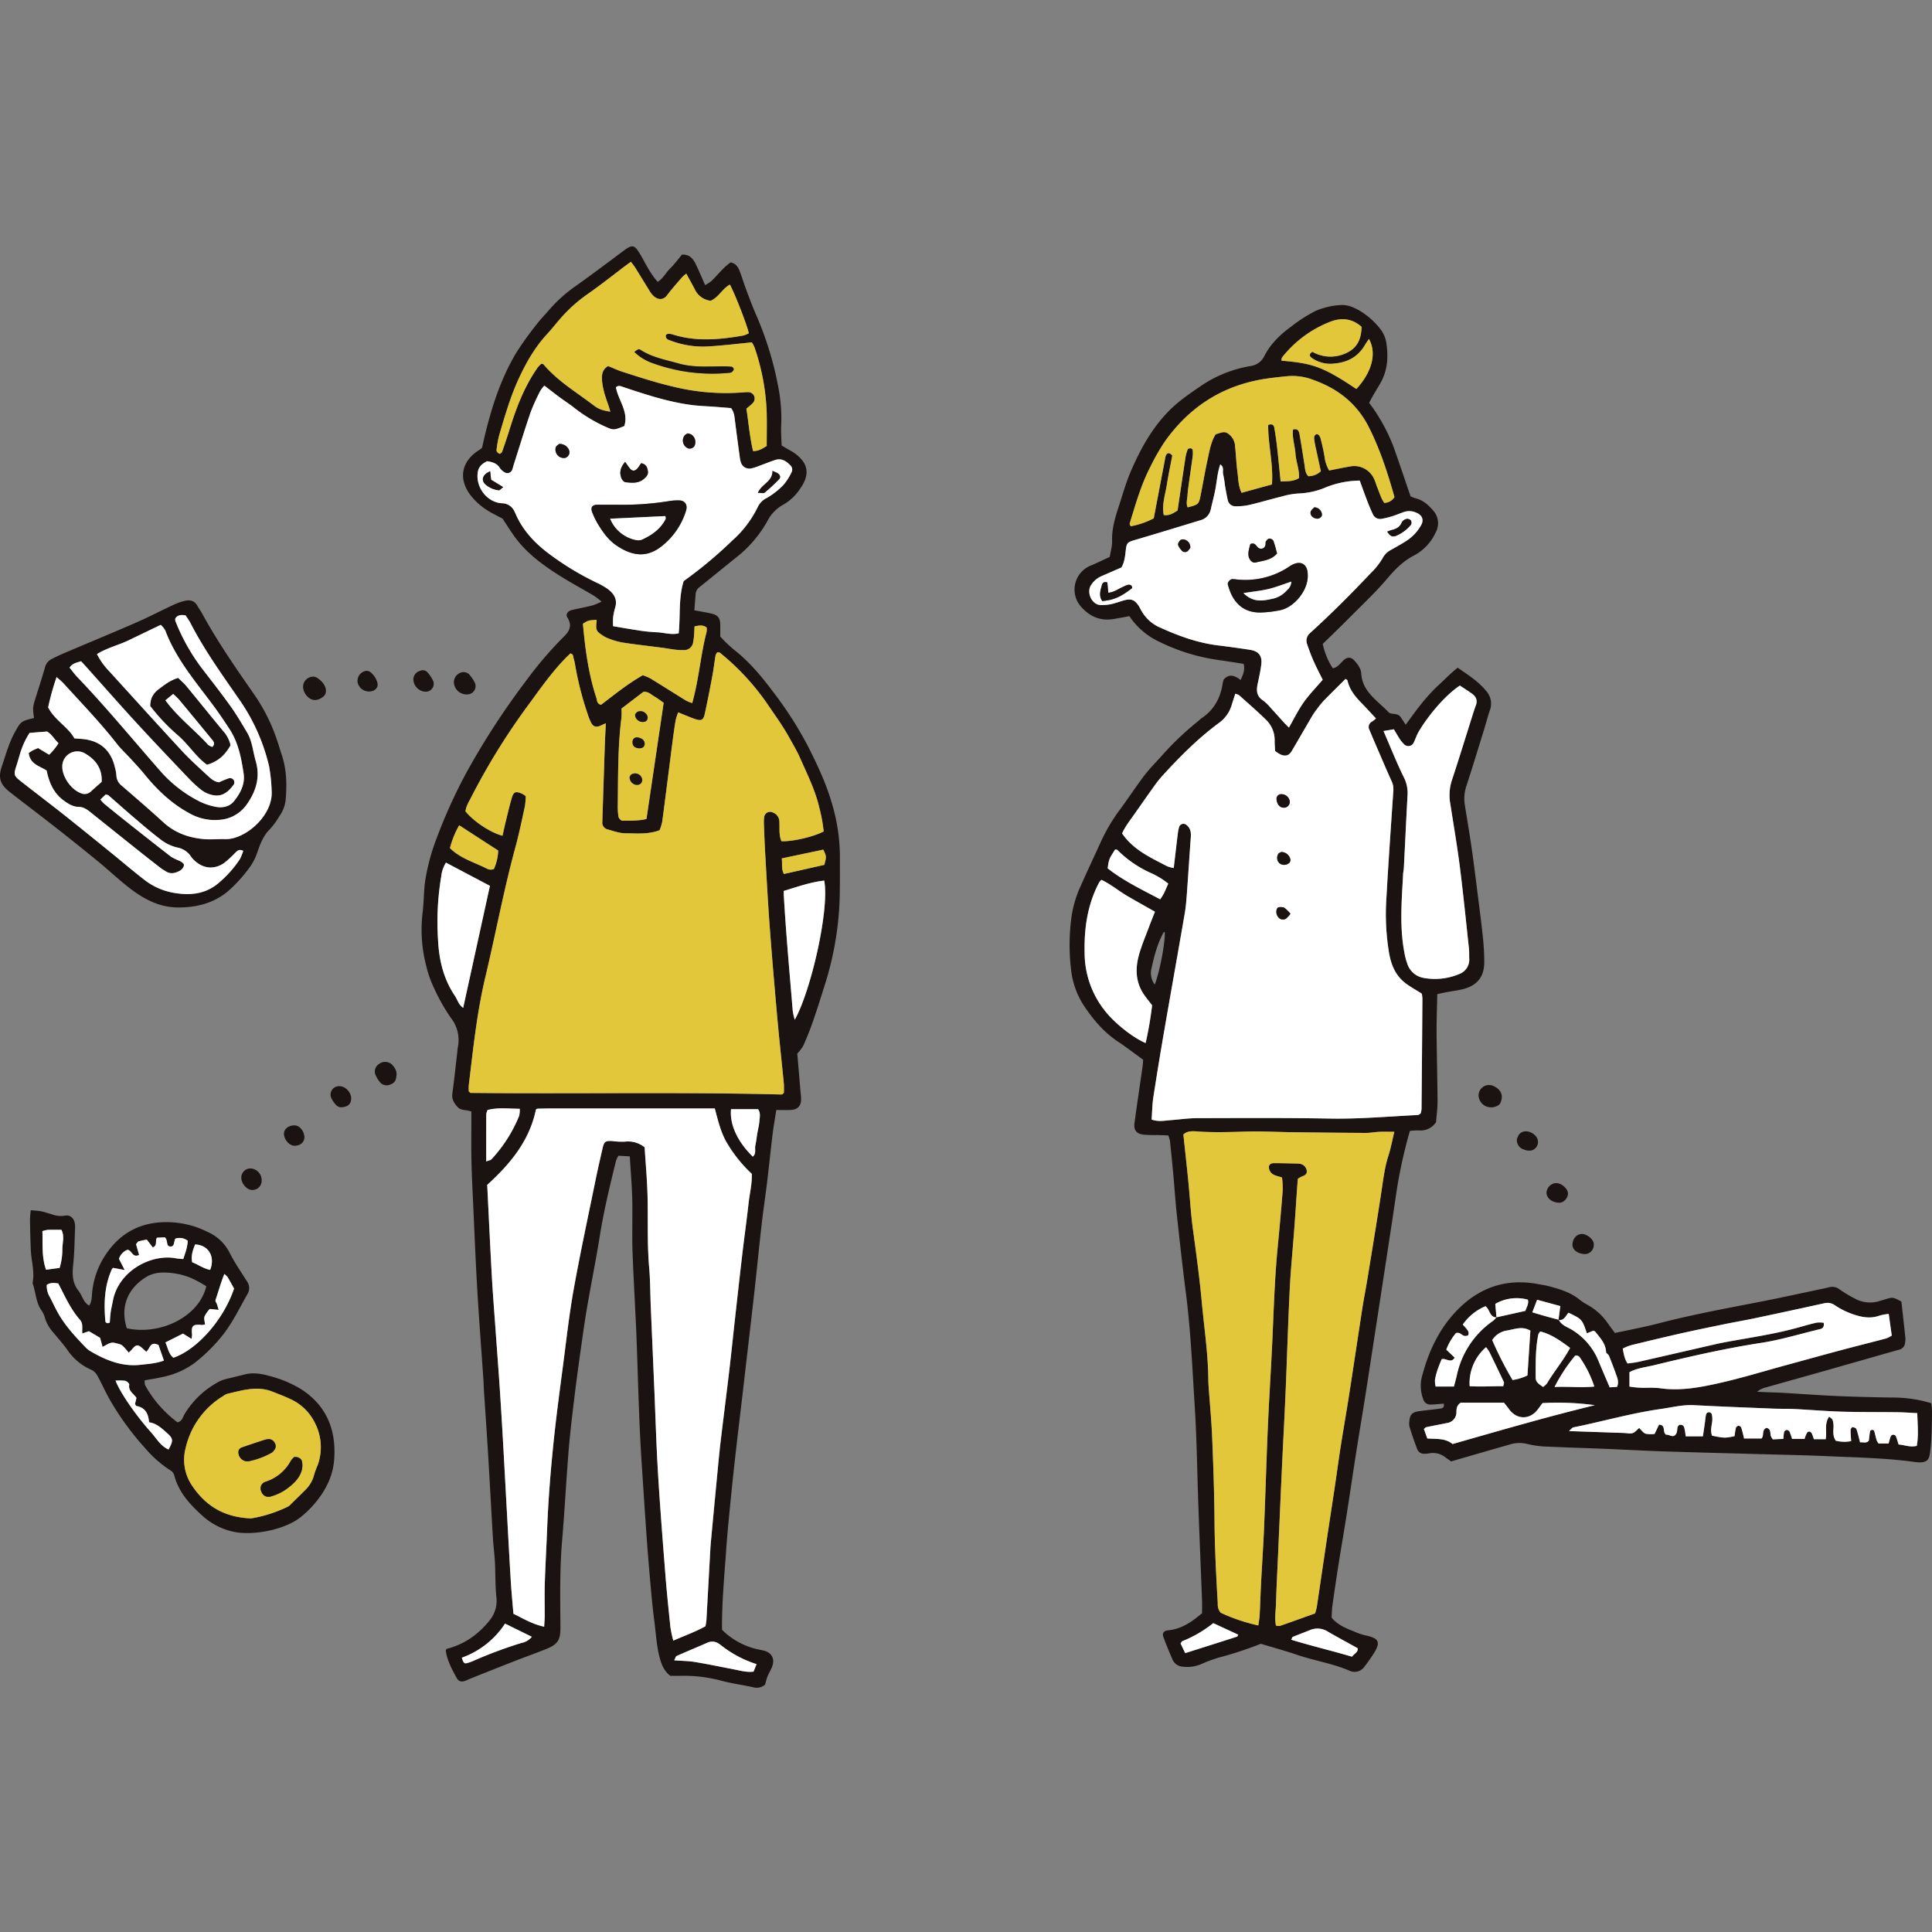 <svg xmlns="http://www.w3.org/2000/svg" width="800" height="800" viewBox="0 0 800 800"><rect x="0" y="0" width="800" height="800" fill="#808080" stroke="none"/><defs><clipPath id="a"><path fill="#fff" stroke="#707070" d="M4430 571h800v800h-800z"/></clipPath><clipPath id="b"><path fill="none" d="M0 0h800v596.852H0z"/></clipPath></defs><g clip-path="url(#a)" transform="translate(-4430 -571)"><g clip-path="url(#b)" transform="translate(4430 673)"><path fill="#1a1311" d="M287.511 150.711c2.5.466 4.506.81 6.5 1.222 3.365.7 4.284 1.877 4.237 5.285-.019 1.368 0 2.736 0 4.37a62.119 62.119 0 0 0 5.4 5.225c6.331 4.871 11.4 10.907 16.141 17.219a155.152 155.152 0 0 1 14.732 22.887c4.029 7.952 7.819 16.042 10.22 24.665a77.014 77.014 0 0 1 3.039 20.788c0 6 .058 11.983-.105 17.984a131.426 131.426 0 0 1-6.277 35.871c-1.538 4.907-3.069 9.821-4.755 14.681-1.181 3.4-2.53 6.743-3.988 10.031a18.483 18.483 0 0 1-2.511 3.331c.442 5.227.891 10.523 1.334 15.819a23.244 23.244 0 0 1 .223 3.589c-.193 2.547-1.667 3.842-4.39 3.943-1.86.067-3.724.013-5.869.013-.524 3.376-1.1 6.565-1.495 9.778-.833 6.814-1.529 13.648-2.352 20.464-.681 5.622-1.54 11.223-2.182 16.848-1.012 8.872-1.883 17.758-2.861 26.632-.827 7.508-1.72 15.009-2.588 22.513q-1.359 11.761-2.73 23.522c-.756 6.475-1.548 12.943-2.285 19.418-.717 6.31-1.432 12.619-2.057 18.937-.792 8.025-1.636 16.049-2.2 24.091-.76 10.95-1.83 21.894-1.718 33.019a30.225 30.225 0 0 0 13.663 7.821c1.158.316 2.356.483 3.52.777 3.6.911 4.89 3.6 3.393 7.083-.539 1.256-1.263 2.435-1.765 3.7-.44 1.106-.685 2.289-.984 3.322a5.262 5.262 0 0 1-4.918 1.1c-4.353-.977-8.807-1.542-13.107-2.691a59.9 59.9 0 0 0-16.753-2.047c-1.54.03-3.08 0-4.46 0-2.629-2.06-3.591-4.512-4.39-7.491-1.338-5-1.553-10.074-2.225-15.117-.657-4.931-1.115-9.892-1.559-14.848q-.9-10-1.634-20.022c-.711-9.932-1.331-19.871-2-29.806-1.127-16.616-1.486-33.264-2.079-49.9-.457-12.864-1.308-25.713-1.763-38.577-.256-7.2.064-14.425-.116-21.635-.144-5.8-.651-11.595-1.014-17.7l-4.7-.266a11.639 11.639 0 0 0-.984 2.027c-2.543 10.328-5.057 20.655-6.728 31.183-1.563 9.829-3.563 19.59-5.244 29.4-1.042 6.084-1.886 12.2-2.745 18.317-.908 6.458-1.789 12.918-2.566 19.39-.859 7.156-1.755 14.311-2.337 21.491-1.014 12.49-1.654 25.01-2.719 37.494-1.024 12-.78 24.008-.7 36.019.034 5.184-1.065 6.995-5.917 8.955-4.291 1.733-8.661 3.264-12.973 4.948-6.069 2.367-12.114 4.789-18.168 7.2-.8.316-1.559.726-2.367 1.011-1.561.552-2.7.3-3.516-1.166-1.984-3.58-3.936-7.2-4.534-11.339-.019-.14.125-.3.314-.726a31.171 31.171 0 0 0 13.278-6.99 37.622 37.622 0 0 0 4.591-4.839 12.636 12.636 0 0 0 2.768-9.585c-.5-4.768-.341-9.6-.593-14.4-.178-3.421-.64-6.825-.846-10.244-.7-11.653-1.306-23.31-2.008-34.962-.515-8.562-1.127-17.118-1.684-25.678-.122-1.886-.165-3.775-.294-5.659-.823-11.988-1.755-23.969-2.459-35.963-.676-11.481-1.134-22.977-1.662-34.466-.292-6.342-.627-12.686-.767-19.032-.133-6-.037-12.016-.039-18.024v-2.618c-2.006-.945-4.241-.21-5.831-2.044-1.46-1.684-2.356-3.174-2.042-5.47.765-5.605 1.355-11.234 2.014-16.854.079-.681.084-1.377.219-2.047a14.9 14.9 0 0 0-2.908-12.492 79.26 79.26 0 0 1-7.046-12.548 45.509 45.509 0 0 1-3.176-9.213 59.132 59.132 0 0 1-1.461-21.436c.621-4.755.466-9.621 1.246-14.339a87.293 87.293 0 0 1 4.821-17.327 214.265 214.265 0 0 1 12.643-27.581 316.326 316.326 0 0 1 24.478-37.453 156.108 156.108 0 0 1 15.422-17.96c2.669-2.571 3.292-5.027 1.209-8.118-.17-.251-.1-.661-.14-.971.442-1.362 1.57-1.735 2.777-2 2.68-.586 5.378-1.115 8.036-1.789a28.885 28.885 0 0 0 3.662-1.542 35.731 35.731 0 0 0-3.144-2.42c-5.019-2.972-10.182-5.715-15.082-8.867-6.511-4.186-12.733-8.8-17.421-15.1-1.836-2.472-3.445-5.113-5.362-7.985-1.325-.7-3.015-1.533-4.658-2.457a27.731 27.731 0 0 1-8.281-6.831c-5.543-6.917-4.3-14.412 3.331-19.171.432-.271.82-.61 1.1-.82 3.034-13.757 6.885-27.089 14.049-39.18a133.892 133.892 0 0 1 8.668-12.108c1.546-2.051 3.408-3.861 5.06-5.837a59.982 59.982 0 0 1 11.5-10.233c6.413-4.576 12.711-9.312 19.019-14.032 4.035-3.017 4.778-2.94 7.418 1.576 2.148 3.67 3.9 7.583 7.031 11.041 2.255-1.353 3.367-3.79 5.15-5.532 1.821-1.778 3.342-3.866 4.9-5.71 3.346-.228 4.755 1.92 5.893 4.3 1.25 2.611 2.362 5.289 3.7 8.309a16.721 16.721 0 0 0 2.631-1.707c1.712-1.686 3.279-3.516 4.972-5.221.945-.949 2.025-1.763 2.871-2.493 2.545.5 3.324 2.248 3.988 4.035.9 2.414 1.656 4.877 2.556 7.289 1.2 3.206 2.379 6.421 3.732 9.563a138.665 138.665 0 0 1 9.758 31.893 68.139 68.139 0 0 1 .988 14.87c-.142 2.719.1 5.455.17 8.167 1.087.64 1.965 1.16 2.843 1.675.741.434 1.518.812 2.221 1.3 5.992 4.173 6.87 8.887 2.635 14.883a20.529 20.529 0 0 1-7.038 6.672 16 16 0 0 0-6.619 6.922 50.543 50.543 0 0 1-13.049 15.089c-4.95 3.967-9.855 7.993-14.8 11.964a4.086 4.086 0 0 0-1.791 2.974c-.144 2.038-.318 4.076-.533 6.786m-69.824 76.941a30.628 30.628 0 0 1-.329 4.181c-1.25 5.7-2.418 11.419-3.949 17.043-4.826 17.73-8.165 35.8-12.419 53.657-3.511 14.741-5.055 29.759-6.864 44.749a20.018 20.018 0 0 0-.015 2.652c.5.406.634.608.769.61 42.9.468 85.8-.434 128.7.657a.912.912 0 0 0 .466-.163 4.555 4.555 0 0 0 .535-.52c0-1.185.112-2.543-.017-3.879-.88-9.052-1.892-18.089-2.7-27.147-1.134-12.649-2.214-25.307-3.157-37.971-.741-9.926-1.258-19.867-1.836-29.8-.241-4.115-.393-8.236-.55-12.355a17.141 17.141 0 0 1 .122-3.08 2.45 2.45 0 0 1 3.509-1.875 4.064 4.064 0 0 1 2.77 3.909c.148 2.689-.251 5.47.855 8.015 4.576.193 13.276-1.823 17.477-4.048a61.725 61.725 0 0 0-1.718-9.514c-1.667-7.435-5.085-14.191-8.124-21.089-1.239-2.813-2.852-5.468-4.342-8.169-2.822-5.118-6.275-9.816-9.55-14.646a100.262 100.262 0 0 0-19.259-20.614c-.206-.172-.625-.092-1.063-.144a4.3 4.3 0 0 0-.689 1.254c-.481 2.873-.812 5.775-1.349 8.64-.977 5.221-2 10.437-3.133 15.628-.565 2.588-1.45 3-4.1 2.077-2.248-.78-4.428-1.748-6.894-2.734a24.287 24.287 0 0 0-1.08 3.385c-.533 3.215-.969 6.447-1.385 9.681-1.383 10.712-2.714 21.433-4.136 32.138a21.027 21.027 0 0 1-1.085 3.589c-4.83 1.84-9.505 1.286-14.073 1.289-2.508 0-5.038-.943-7.514-1.621a2.863 2.863 0 0 1-2.145-3.129q.512-15.691 1.02-31.38c.1-3.037.275-6.071.432-9.454-.855.393-1.284.58-1.7.788-2.072 1.027-3.382.844-4.308-.84a24.859 24.859 0 0 1-1.536-3.805 133.06 133.06 0 0 1-5.195-20.432 18.773 18.773 0 0 0-.582-2.506c-.236-.722.045-1.759-1.347-2.113-.634.614-1.368 1.291-2.062 2.006-6.249 6.434-11.273 13.832-16.581 21.01a278.667 278.667 0 0 0-22.59 36.839c-.938 1.8-2.008 3.582-2.21 5.534 3.374 4.207 10.379 8.826 15.319 10.111.455-2 .883-4 1.37-5.992.775-3.166 1.514-6.344 2.416-9.475.818-2.841 1.66-3.129 4.5-1.847a12.956 12.956 0 0 1 1.336.906m7.635 343.936c.105-1.894.221-3.073.228-4.252.024-4.617-.1-9.239.043-13.85.232-7.373.666-14.739.954-22.111.485-12.525 1.493-25.013 2.809-37.471 1.063-10.063 2.41-20.1 3.73-30.132 1.409-10.71 2.584-21.467 4.5-32.089 2.8-15.52 6.144-30.94 9.3-46.4.82-4.029 1.778-8.03 2.68-12.041.561-2.5 1.216-2.951 3.954-2.775a30.277 30.277 0 0 0 5.122.258 11.021 11.021 0 0 1 8.294 2.332c.419 6.8 1.05 13.637 1.213 20.486.23 9.776-.2 19.558.664 29.329.464 5.3.432 10.635.655 15.954q.7 16.712 1.437 33.427c.507 11.831.842 23.673 1.553 35.493.844 14.047 1.954 28.081 3.056 42.111.578 7.353 1.344 14.691 2.111 22.027a53.851 53.851 0 0 0 1.175 5.457c4.639-2.051 9.119-3.619 13.332-5.966.148-.986.341-1.819.389-2.659q.773-13.623 1.505-27.246c.086-1.544.152-3.088.3-4.626q1.337-14.348 2.712-28.694c.427-4.441.835-8.884 1.362-13.315 1.151-9.707 2.407-19.4 3.55-29.108.885-7.5 1.652-15.018 2.489-22.524.971-8.691 1.933-17.384 2.955-26.069.823-6.98 1.8-13.94 2.575-20.924.451-4.061 1.5-8.075 1.338-12.159a57.233 57.233 0 0 1-9.856-12.07c-2.908-4.529-4.048-9.722-5.491-15.02h-67.7c-1.883 0-3.769.045-5.652.084a.929.929 0 0 0-.479.178 1.163 1.163 0 0 0-.245.283c-2.717 12.965-10.673 22.466-20.155 31.1.629 12.587 1.2 25.1 1.9 37.6.421 7.536 1.031 15.061 1.568 22.588.565 7.875 1.173 15.746 1.7 23.621q.728 10.788 1.325 21.585c.625 10.965 1.209 21.933 1.815 32.9.485 8.738.943 17.481 1.484 26.215.262 4.271.685 8.53 1.061 13.083 3.941 1.894 7.665 4.276 12.722 5.358M201.691 88.973c-2.036 1.039-3.4 2.188-3.8 4.282-1.164 6.179 3.554 12.711 9.892 13.132a5.713 5.713 0 0 1 5.238 3.363c.236.455.434.932.642 1.4 2.946 6.606 7.778 11.687 13.42 15.971a117.753 117.753 0 0 0 19.734 12.02 31.236 31.236 0 0 1 4.495 2.493c2.663 1.9 4.482 4.256 3.447 7.851a26.559 26.559 0 0 0-.87 4.016 32.915 32.915 0 0 0-.028 3.78c3.2.537 6.211 1.1 9.243 1.533a68.321 68.321 0 0 0 8.68.986c3 .043 5.977 1.192 9.241.453.771-7.319-.148-14.61 2.072-21.65a176.176 176.176 0 0 0 20.086-16.753 44.437 44.437 0 0 0 10.547-13.839 7.99 7.99 0 0 1 3.808-3.838 31.413 31.413 0 0 0 6.851-5.369 22.915 22.915 0 0 0 3.307-5.141 2.4 2.4 0 0 0-.341-2.888c-1.716-1.817-3.7-3.172-6.368-2.306-2.27.739-4.48 1.664-6.726 2.472a17.611 17.611 0 0 1-3.4 1.052 3.623 3.623 0 0 1-4.048-2.468 8.884 8.884 0 0 1-.464-2c-.689-5.1-1.383-10.2-2.019-15.3-.213-1.7-.277-3.415-1.6-5.244-2.109-.17-4.471-.367-6.836-.545-3.077-.232-6.172-.316-9.228-.7-9.754-1.228-19.04-4.3-28.32-7.383-1.123-.372-2.218-1.02-3.318.032 1 5.4 5.362 10.119 3.483 16.027-4.458 1.8-4.437 1.746-7.924.228a62.481 62.481 0 0 1-13.126-8.028c-1.9-1.462-3.924-2.768-5.854-4.2-2.044-1.514-4.046-3.09-6.2-4.744a13.73 13.73 0 0 0-1.673 2.165 82.836 82.836 0 0 0-4.029 8.889c-2.5 7.293-4.742 14.674-7.083 22.021a18.434 18.434 0 0 1-.6 1.956 2.148 2.148 0 0 1-3.069.872 5.945 5.945 0 0 1-1.9-1.675c-1.192-2.006-3.08-2.581-5.369-2.931m108.394-52.966c-.805-3.621-5.919-16.732-7.862-20.157-3.146 1.75-4.768 5.408-7.957 6.7a8.276 8.276 0 0 1-6.578-4.774c-1.108-2.111-2.272-4.192-3.5-6.456a13.906 13.906 0 0 0-1.658 1.4c-2.126 2.474-4.334 4.892-6.267 7.512-1.505 2.04-3.722 2.133-5.723.247a8.043 8.043 0 0 1-1.3-1.589c-2.085-3.348-4.125-6.724-6.215-10.072-.5-.8-1.115-1.525-1.772-2.41-.833.606-1.383.99-1.918 1.394-5.35 4.029-10.59 8.21-16.079 12.039a61.361 61.361 0 0 0-11.423 10.332c-1.8 2.079-3.5 4.244-5.362 6.262-5.07 5.5-8.7 11.9-11.788 18.641-3.378 7.358-5.6 15.123-7.888 22.856a40.084 40.084 0 0 0-1.192 6.576c-.054.436.634 1.076 1.125 1.4.163.11 1.027-.391 1.158-.758a243.266 243.266 0 0 0 3.1-9.282c2.809-9.048 6.155-17.851 11.646-25.676a12.934 12.934 0 0 1 1.54-1.593c.5.129.737.116.827.223 5.826 6.922 13.57 11.5 20.645 16.891 2.416 1.84 3.72 2.171 7.074 2.764-.268-.915-.464-1.705-.732-2.472-1.252-3.565-2.536-7.113-2.732-10.946-.12-2.379.457-4.336 2.568-5.478 2.135.863 3.992 1.75 5.934 2.373 6.849 2.195 13.676 4.428 20.7 6.078a91.2 91.2 0 0 0 29.606 2.42 13.226 13.226 0 0 1 1.542-.064 2.687 2.687 0 0 1 2.577 1.377 2.746 2.746 0 0 1-.614 3.307 31.87 31.87 0 0 1-2.493 2.13c.911 5.807 1.364 11.741 2.764 17.595 2.341 0 3.859-1 5.646-2.133 0-4.873.127-9.675-.026-14.468a93.364 93.364 0 0 0-4.972-26.209 12.408 12.408 0 0 0-1.153-2.2c-6.275.6-12.061 1.314-17.868 1.654a37.686 37.686 0 0 1-15.681-2.358c-.887-.337-2.053-.539-2.1-1.9-.03-.911 1.078-1.261 3.035-.642 9.651 3.045 19.349 2.083 29.054.408a11.232 11.232 0 0 0 2.312-.942m-22.487 121.38c-.071 1.432-.094 2.457-.183 3.475a21.565 21.565 0 0 1-.393 3.052 3.718 3.718 0 0 1-3.967 3.275 23.675 23.675 0 0 1-3.593-.189c-1.7-.2-3.382-.535-5.079-.756-5.605-.734-11.232-1.342-16.813-2.216a31.911 31.911 0 0 1-6.365-1.965 15.3 15.3 0 0 1-2.981-1.89c-2.021-1.394-1.164-3.608-1.164-5.5-3.468.2-3.464.213-5.676 1.6.926 10.321 2.261 20.655 5.545 30.637.333 1.014.15 2.5 1.937 2.938 5.582-4.229 11.135-8.766 17.3-12.241a22.666 22.666 0 0 1 3.116 1.289c4.961 3.05 9.874 6.172 14.831 9.23a16.741 16.741 0 0 0 2.526 1.007c2.785-9.887 3.445-19.871 5.949-29.462a7.014 7.014 0 0 0 .021-1.832c-1.632-1.177-3.1-.857-5.015-.46m-102.924 97.823a13.321 13.321 0 0 0-1.954 5.73 113.289 113.289 0 0 0-1.331 26.142c.389 8.324 2.236 16.306 7.029 23.353 1.031 1.516 1.385 3.5 3.385 4.918 3.724-17 7.379-33.674 11.073-50.528l-18.2-9.615m72.684-63.8a31.063 31.063 0 0 1-.019 3.732c-1.52 11.94-1.372 23.95-1.514 35.946a27.757 27.757 0 0 0 .29 5.126c.116.651 1.059 1.656 1.611 1.647 3.357-.058 6.758.092 9.978-.732 2.4-16.212 4.748-32.1 7.115-48.112-1.43-.977-2.648-1.922-3.971-2.682-1.3-.749-2.371-2.057-4.437-1.823-2.9 2.214-6.026 4.594-9.052 6.9m67.113 75.552c.919 16.88 2.453 33.272 3.8 49.675a26.6 26.6 0 0 0 .833 3.636c6.778-12.174 14.44-45.812 12.2-57.623-5.588.631-10.854 2.468-16.828 4.312M201.33 378.934c1.261-.49 1.836-.539 2.133-.853a59.284 59.284 0 0 0 11.5-17.992 10.228 10.228 0 0 0 .247-2.974c-4.7-.015-9.086-.625-13.347.533a7.215 7.215 0 0 0-.513 1.7c-.028 6.3-.019 12.6-.019 19.586m111.945 208.152a46.574 46.574 0 0 1-14.245-7.443c-.406-.318-.807-.642-1.237-.926a4.757 4.757 0 0 0-4.858-.526c-4.235 1.866-8.519 3.623-12.746 5.508-.417.187-.565.969-1.016 1.8 3.193.243 5.934.251 8.6.694 5.416.9 10.794 2.023 16.184 3.067 2.654.513 5.281 1.295 8.073.919l1.243-3.095m-126.96-337.903c4.07 4.037 9.359 5.646 14.23 7.98 1.183.567 2.364 1.4 4.007.621a20.955 20.955 0 0 0 1.75-7.577c-5.489-3.556-10.757-6.973-16.158-10.474a37.928 37.928 0 0 0-3.829 9.449m125.4 127.763c1.546-1.293.739-3.135 1.059-4.634.356-1.664.535-3.365.818-5.047s.739-3.331.859-5.015c.118-1.621.6-3.372-.554-4.959h-11.193c-.606 6.344 2.611 13.349 9.007 19.654M191.23 584.419c.657 2.1 1.022 2.519 2.055 2.261a16.6 16.6 0 0 0 2.412-.816 184.052 184.052 0 0 1 20.1-7.519 7.5 7.5 0 0 0 4.433-2.577c-3.848-1.9-7.465-3.679-11.1-5.468a35.734 35.734 0 0 1-17.9 14.118m133.361-324.519 16.76-3.784c.908-3.5.874-3.5-.449-6.3l-17.183 3.629c.3 2.281-.271 4.3.872 6.456m173.151 306.094c0-2.092.052-3.634-.006-5.171-.49-12.857-1.022-25.715-1.493-38.574-.509-13.9-.649-27.815-1.523-41.688-.992-15.752-1.66-31.537-3.677-47.218-1.377-10.718-2.562-21.465-3.726-32.211-.612-5.629-.971-11.283-1.488-16.923q-.635-6.923-1.387-13.83a13.5 13.5 0 0 0-.687-2.223c-1.555-.054-3.06-.118-4.566-.159a53.3 53.3 0 0 1-5.657-.161c-3.039-.406-4.162-1.879-3.747-4.937 1.061-7.817 2.236-15.619 3.352-23.428.118-.833.144-1.679.223-2.646-3.535-2.558-6.917-5.178-10.471-7.54-5.846-3.889-10.237-9.131-14.073-14.87a34.034 34.034 0 0 1-5.313-14.906 87.088 87.088 0 0 1 .069-21.055 46.323 46.323 0 0 1 3.795-13.323c2.706-6.118 5.56-12.17 8.343-18.254a72.831 72.831 0 0 1 7.781-13.3c3.479-4.669 6.655-9.563 10.162-14.21 2.062-2.73 4.476-5.2 6.791-7.731a122.663 122.663 0 0 1 15.576-14.938c.546-.417 1-.954 1.57-1.331 5.2-3.466 7.819-8.466 8.723-14.507a12.785 12.785 0 0 1 .363-1.415c2.223-2.609 4.529-1.793 7.033.12 1.1-2.281 1.83-4.22 1.267-6.67-3.421-.526-6.791-1.1-10.175-1.553a81.114 81.114 0 0 1-24.974-7.705 30.221 30.221 0 0 1-12.163-10.494c-2.107.382-4.259.786-6.415 1.158-5.365.928-9.694-.805-13.373-4.808a10.712 10.712 0 0 1 3.511-17.191c2.689-1.1 5.3-2.4 8.139-3.7.348-2.208 1.033-4.4.969-6.572-.146-4.92 1.17-9.494 2.68-14.058 1.613-4.875 2.968-9.866 4.978-14.575 3.988-9.342 8.865-18.2 16.126-25.5 4.012-4.035 8.73-7.164 13.4-10.364a51.426 51.426 0 0 1 19.934-7.924 7.476 7.476 0 0 0 5.942-4.2c2.614-5.143 6.728-9.035 11.358-12.379a58.975 58.975 0 0 1 9.952-6.327 30.454 30.454 0 0 1 9.952-2.371c2.987-.279 5.736.88 8.292 2.377a31.545 31.545 0 0 1 8.425 7.491 12.364 12.364 0 0 1 2.562 6.11c.84 5.736.419 11.315-2.577 16.47-1.033 1.778-2.111 3.533-3.142 5.313-.5.868-.945 1.772-1.443 2.712a74.249 74.249 0 0 1 10.22 18.534c2.343 6.625 4.57 13.291 6.934 20.2a16.141 16.141 0 0 0 2.156.829c2.994.737 5.161 2.657 7.087 4.9a7.847 7.847 0 0 1 1.2 9.112 20.418 20.418 0 0 1-9.011 9.628c-4.546 2.345-7.856 5.762-11.12 9.6-4.763 5.605-10.162 10.676-15.353 15.913-3.728 3.76-7.559 7.422-11.326 11.109a29.7 29.7 0 0 0 4.168 10.1c2.163-.41 3.12-2.167 4.495-3.367 1.45-1.265 2.7-1.415 4.119-.152a13.279 13.279 0 0 1 2.427 3.193 5.638 5.638 0 0 1 .724 2.45c.47 7.624 6.7 11.187 11.206 15.954a2.488 2.488 0 0 0 1.351.676c1.351.21 2.8.129 3.72 1.4.689.947 1.3 1.952 2.128 3.208 2.291-3.069 4.327-6.015 6.6-8.771a71.086 71.086 0 0 1 6.934-7.547c2.611-2.371 5.047-4.978 8-7.289 4.308 2.968 8.489 5.605 11.7 9.514a7.916 7.916 0 0 1 1.632 8.122c-.943 2.757-1.667 5.59-2.53 8.375-2.384 7.695-4.718 15.4-7.231 23.056a16.766 16.766 0 0 0-.56 8.116c.988 6.1 2.021 12.187 2.884 18.3 1.033 7.3 1.922 14.629 2.848 21.95.623 4.935 1.276 9.87 1.761 14.82a97.034 97.034 0 0 1 .5 9.769c-.017 5.942-2.927 9.576-8.758 11.058-2.154.548-4.379.805-6.565 1.22-1.321.251-2.633.55-4.132.863-.1 5.47-.311 10.774-.277 16.079.064 9.439.339 18.875.391 28.311.015 2.906-.408 5.811-.623 8.62a7.575 7.575 0 0 1-7.143 3.412 29.878 29.878 0 0 0-3.683.221 202.5 202.5 0 0 0-5.4 24.192c-1.527 10.525-3.148 21.038-4.757 31.552q-3.924 25.693-7.892 51.383c-1.344 8.646-2.82 17.273-4.179 25.917-1.329 8.466-2.558 16.949-3.889 25.414-1.091 6.949-2.3 13.88-3.4 20.829q-1.366 8.643-2.571 17.311c-.234 1.686-.234 3.4-.331 4.944 2.968 3.569 7 4.735 10.755 6.344a24.453 24.453 0 0 0 3.949 1.149c4.755 1.145 5.511 2.622 3.127 6.724a68.248 68.248 0 0 1-4.106 5.906 5.009 5.009 0 0 1-6.4 1.81c-6.98-3-14.511-4.11-21.65-6.55-4.682-1.6-9.469-2.9-14.973-4.564a153.409 153.409 0 0 1-17.674 5.788 56.784 56.784 0 0 0-6.72 2.5 14.733 14.733 0 0 1-8.019 1.179 4.853 4.853 0 0 1-4.072-2.742c-1.374-3.133-2.684-6.3-3.868-9.509-.584-1.583.163-2.633 1.956-2.794 5.62-.5 9.87-3.576 14.067-7.085m13.762-380.736c-.5 1.551-.958 3-1.424 4.454a13.993 13.993 0 0 1-5.1 7.458c-8.741 6.415-16.373 14.071-23.658 22.068a43.977 43.977 0 0 0-3.211 4.005c-2.8 3.9-5.556 7.839-8.311 11.775-1.851 2.644-3.883 5.18-5.167 8.081 4.667 6.842 11.786 10.01 18.6 13.573a13.935 13.935 0 0 0 2.781.771c.582-4.984 1.106-9.58 1.667-14.172a16.372 16.372 0 0 1 .614-3 1.9 1.9 0 0 1 2.987-.685c1.675 1.323 1.95 3.075 1.8 5.07-.588 8.043-1.091 16.092-1.684 24.134-.189 2.564-.423 5.139-.861 7.671-2.775 16.044-5.648 32.072-8.416 48.116q-2.406 13.929-4.568 27.9c-.46 2.989-.481 6.045-.707 9.112 2.863 1.018 5.412.421 7.937.236 3.586-.26 7.169-.807 10.751-.816 18.364-.043 36.73-.163 55.087.167 12.211.221 24.332-.878 36.487-1.475.3-.015.58-.307 1.1-.6a7.474 7.474 0 0 0 .4-1.757q.219-22.91.367-45.82a12.312 12.312 0 0 0-.264-2.062c-2.777-1.808-5.4-3.144-7.568-5.015-3.5-3.028-5.131-7.154-5.953-11.685a98.362 98.362 0 0 1-1.11-23.091c.814-14.73 1.862-29.449 2.854-44.171a7.8 7.8 0 0 0-.679-3.969c-1.864-4.048-3.591-8.163-5.358-12.256-1.291-2.987-2.592-5.972-3.829-8.981a2.5 2.5 0 0 1 1.082-3.52 12.519 12.519 0 0 0 1.587-1.284c-2.133-2.279-3.962-4.31-5.874-6.258-2.674-2.725-5.064-5.6-5.917-9.466-.052-.236-.47-.393-.793-.644-3.015 3-6.063 5.994-9.045 9.043a33.564 33.564 0 0 0-2.594 3.2 30.374 30.374 0 0 0-2.068 2.927c-2.867 4.869-5.672 9.774-8.537 14.642-1.158 1.963-2.648 2.407-4.8 1.439a15.111 15.111 0 0 1-2.139-1.432c-.067-1.46-.2-2.826-.176-4.19a11.72 11.72 0 0 0-3.674-8.788c-3.554-3.479-7.321-6.743-11.028-10.066a5.876 5.876 0 0 0-1.6-.634m65.853 181.387c-2.493 0-4.355-.064-6.209.017-1.881.084-3.758.464-5.635.455q-15.185-.077-30.373-.292c-6.327-.079-12.658-.449-18.976-.271-6.685.189-13.345.449-20.032-.026-2.083-.146-4.465-.4-6.123 1.252.7 6.55 1.4 12.853 2.027 19.163.679 6.827 1.052 13.693 1.984 20.486 1.351 9.851 2.684 19.693 3.6 29.6.994 10.759 2.631 21.463 2.721 32.3.009 1.029.075 2.06.148 3.086.492 7.016 1.166 14.024 1.452 21.046.47 11.468.868 22.945.96 34.421.094 11.328.687 22.627 1.344 33.927a7.246 7.246 0 0 0 .172 2.042c.281.76.679 1.772 1.308 2.062a73.541 73.541 0 0 0 15.319 5.143c.223-1.679.483-2.981.552-4.291.23-4.456.356-8.919.586-13.375.4-7.708.932-15.409 1.25-23.118.576-13.89.958-27.787 1.566-41.676.515-11.824 1.3-23.636 1.845-35.458.586-12.849.956-25.706 2.195-38.516.679-7 1.329-14 1.877-21.012a31.784 31.784 0 0 0-.067-8.019c-1.984-.765-4.007-.752-5.027-2.755-.9-1.772-.311-3.2 1.632-3.2 3.26 0 6.518.092 9.778.165a6.391 6.391 0 0 1 1.525.2 3.4 3.4 0 0 1 2.384 3.041c-.026 1.224-.919 1.694-1.952 2.062a11.262 11.262 0 0 0-1.778 1.007c-.1 1.289-.208 2.478-.292 3.67-.406 5.818-.782 11.635-1.216 17.451-.61 8.208-1.445 16.407-1.851 24.626-.711 14.391-1.132 28.8-1.744 43.194-.432 10.115-1 20.226-1.469 30.341q-.844 18.246-1.624 36.493c-.3 6.685-.664 13.369-.846 20.058-.082 3.032-.653 6.095-.028 9.17a4.938 4.938 0 0 0 1.69.122c4.843-1.686 9.666-3.43 14.52-5.167a24.57 24.57 0 0 0 .7-2.635c1.323-8.814 2.605-17.634 3.921-26.447 1.166-7.793 2.375-15.581 3.541-23.372.835-5.594 1.578-11.2 2.455-16.79 1.143-7.278 2.425-14.533 3.559-21.811 1.845-11.859 3.6-23.73 5.433-35.589.576-3.728 1.323-7.428 1.937-11.15q1.93-11.671 3.8-23.353 1.14-7.106 2.218-14.225c.713-4.748 1.295-9.505 2.781-14.118.992-3.077 1.572-6.286 2.459-9.941m-14.326-269.63a38.593 38.593 0 0 0-13.8 2.7 31.812 31.812 0 0 1-11.434 2.631 30.741 30.741 0 0 0-7.063 1.256c-4.484 1.1-8.915 2.422-13.407 3.483a24.647 24.647 0 0 1-5.607.571 3.208 3.208 0 0 1-3.35-2.646c-.449-2-.8-4.029-1.153-6.052a43.867 43.867 0 0 0-.737-4.566c-.372-1.3.576-2.953-1.2-4.063-1.22 3.5-1.4 7.1-2.085 10.592-.524 2.682-1.252 5.324-1.84 7.993a5.89 5.89 0 0 1-4.42 4.551c-9.013 2.745-18.027 5.5-27.064 8.163-2.839.835-3.363 1.1-3.7 4.093-.288 2.558-.515 5.083-1.828 7.269-2.955 1.289-5.786 2.513-8.61 3.754a9.6 9.6 0 0 0-3.816 3.331c-2.274 3.073.133 8.541 4.055 8.47a20.374 20.374 0 0 0 4.05-.361c1.836-.406 3.608-1.085 5.425-1.587 2.768-.767 4.171-.322 5.8 1.9.6.82.981 1.8 1.542 2.659a16.164 16.164 0 0 0 6.636 6.275c7.974 3.672 16.13 6.743 24.925 7.819q6.639.815 13.253 1.832c3.58.554 5.107 2.5 4.667 6.026-.316 2.545-.85 5.068-1.4 7.574-.625 2.833-.85 5.412 2.057 7.312a19.348 19.348 0 0 1 3.3 3.2c1.86 2 3.664 4.048 5.5 6.065.537.591 1.115 1.145 1.98 2.025 2.148-3.728 3.87-7.3 6.133-10.487 2.341-3.3 5.21-6.221 7.858-9.323-1.312-2.665-2.6-5.079-3.7-7.574a75.1 75.1 0 0 1-2.762-7.192 4.091 4.091 0 0 1 1.286-4.624c8.758-7.957 17.112-16.33 25.234-24.933a28.559 28.559 0 0 0 4.75-6.02 8.19 8.19 0 0 1 3.537-3.477c2.085-1.183 4.207-2.322 6.211-3.636a18.313 18.313 0 0 0 6.269-6.694c1.132-2.124.309-4.029-1.944-4.963a6.983 6.983 0 0 0-5.017-.425c-1.621.543-3.193 1.237-4.823 1.752a34.967 34.967 0 0 1-4.445 1.119 3.291 3.291 0 0 1-3.84-1.9c-.8-1.7-1.533-3.44-2.208-5.195-1.1-2.856-2.126-5.74-3.217-8.7m-36.345 1.6c.616-8.558-1.651-16.614-1.563-24.628 1.744-.707 2.362.144 2.551 1.224q.7 4.052 1.16 8.15c.515 4.583.945 9.174 1.437 14.026 2.633-.174 5.169.112 7.613-1.42.223-3.455-1.226-6.687-1.458-10.051s-1.445-6.66-1.035-10.033c1.879-.584 2.455.563 2.672 1.757.762 4.218 1.4 8.457 2.079 12.69.268 1.671.217 3.445 1.593 4.86a7.465 7.465 0 0 0 5.195-2.062q-1.04-4.777-2.072-9.533a30.674 30.674 0 0 1-.582-3.032c-.107-.964-.438-2.07.7-2.708.646-.361 1.544.457 1.909 1.944.612 2.493 1.228 5 1.606 7.531a14.187 14.187 0 0 0 1.892 5.489c2.861-.554 5.689-1.16 8.539-1.643a9.017 9.017 0 0 1 10.111 5.253c.522 1.072.795 2.264 1.261 3.367.913 2.167 1.514 4.495 2.9 6.443a5.051 5.051 0 0 0 4.218-2.41c-2.742-9.754-5.869-19.485-10.5-28.749-5-9.99-12.967-16.208-23.269-19.818a23.742 23.742 0 0 0-10.109-1.52c-3.073.288-6.146.612-9.2 1.063-17.773 2.633-31.73 11.509-42.045 26.1a87.665 87.665 0 0 0-5.876 10.267c-3.9 7.5-6.172 15.608-8.642 23.638-.073.238.21.588.423 1.125a34.206 34.206 0 0 0 9.546-3.305c1.619-8.5 3.159-16.579 4.7-24.66a4.664 4.664 0 0 1 .369-1.482c.737-1.248 1.589-1.022 2.609.165-.728 3.846-1.6 7.856-2.223 11.9-.644 4.179-2.173 8.3-1.314 12.707 2.384.376 4.025-.833 5.721-1.86 1.106-7.435 2.169-14.724 3.288-22.006a16.074 16.074 0 0 1 .96-3.417c.1-.256.868-.348 1.316-.324a.971.971 0 0 1 .687.651 10.94 10.94 0 0 1 .019 2.556c-.52 3.9-1.106 7.791-1.645 11.691-.21 1.529-.412 3.065-.513 4.6-.105 1.634-.679 3.309.069 4.944 4.551-1.216 4.594-1.207 5.377-5.094.986-4.879 1.8-9.793 2.863-14.655.792-3.649 1.377-7.4 3.389-10.572 1.817-.339 3.365-1.49 5.083-.243a6.68 6.68 0 0 1 2.919 5.186c.034.515.112 1.027.155 1.54.271 3.073.423 6.161.833 9.215.376 2.8.32 5.719 1.714 8.584l12.57-3.451m46.2 102.093c2.94 6.8 5.395 13 8.318 18.969a14.29 14.29 0 0 1 1.649 7.347c-.554 10.1-1.022 20.209-1.538 30.313-.043.855-.262 1.7-.307 2.553-.573 10.8-1.531 21.6.481 32.353a28.569 28.569 0 0 0 1.291 4.95 8.6 8.6 0 0 0 6.771 5.753 25.891 25.891 0 0 0 14.649-1.6 6.351 6.351 0 0 0 4.179-6.447c-.058-1.372.028-2.757-.118-4.119-1.216-11.253-2.334-22.519-3.758-33.747-1.1-8.676-2.586-17.305-3.926-25.949a20.047 20.047 0 0 1 .507-9.649c2.91-8.792 5.622-17.649 8.418-26.479.52-1.636 1.016-3.281 1.621-4.886.807-2.133 0-3.677-1.686-4.884-1.639-1.17-3.344-2.248-4.933-3.307-6.965 4.654-14 13.8-17.138 19.253-.765 1.329-1.224 2.828-1.907 4.209a2.447 2.447 0 0 1-4.186.715 12.3 12.3 0 0 1-1.63-1.98c-.838-1.274-1.587-2.6-2.478-4.083l-4.28.713m-94.647 74.821c-4.128-2.345-7.851-4.407-11.524-6.561-3.621-2.126-6.861-4.9-10.639-6.632a6.815 6.815 0 0 0-.9.988c-4.862 9.185-6.288 18.989-6.054 29.318a38.649 38.649 0 0 0 11.767 27.618c3.451 3.46 9 7.744 13.5 9.647a153.188 153.188 0 0 0 2.678-15.613c-1.529-2.051-2.893-3.6-3.941-5.343-3.041-5.055-2.959-10.508-1.394-15.935 1.091-3.778 2.644-7.422 4.018-11.116.715-1.918 1.49-3.816 2.493-6.372M561.638 59.08c6.522-7.061 8.511-14.9 5.2-20.726-.625.947-1.209 1.75-1.707 2.6-2.845 4.864-7.235 7.128-12.7 7.594a13.355 13.355 0 0 1-9.25-2.332c-.915-.659-1.329-1.613.266-2.532a15.109 15.109 0 0 0 13.186.868c4.826-1.922 7.018-5.3 7.169-11.212-3.818-3.365-8.034-3.962-12.851-2.158a47.115 47.115 0 0 0-20.032 14.768c-.268.326-.217.913-.32 1.394 12.578 1.078 16.985 2.268 31.039 11.734M483.753 263.88a33.129 33.129 0 0 0-7.635-4.583 46.257 46.257 0 0 1-13.424-9.342c-.185-.193-.627-.14-.947-.2-2.564 4.007-2.564 4.007-3.084 7.8 6.591 5.2 14.137 8.79 21.746 12.83a25.327 25.327 0 0 0 1.45-2.279c.668-1.359 1.246-2.764 1.894-4.229m50.925 313.093c8.326 2.571 16.738 4.538 25.163 7.033.926-1.308 2.62-1.849 2.337-3.507-4.254-2.36-8.313-4.549-12.308-6.853a7.944 7.944 0 0 0-7.379-.685c-2.379.971-4.793 1.862-7.173 2.839-.226.092-.307.541-.64 1.173m-43.914 5.554c7.467-2.364 14.453-4.57 21.426-6.812.232-.075.348-.513.543-.82l-10.338-4.785a51.144 51.144 0 0 1-12.838 7.484c-.249.1-.382.494-.7.934.533 1.112 1.11 2.322 1.911 4M478.152 305.68c2.122-5.435 4.4-17.672 4.151-21.774-.163.047-.419.043-.477.148-2.551 4.664-3.891 9.748-5 14.891a7.933 7.933 0 0 0 1.323 6.735"/><path fill="#1a1311" d="M668.713 449.967c6.2-1.353 12.106-2.44 17.9-3.945 13.794-3.589 27.789-6.187 41.768-8.893 8.919-1.727 17.788-3.7 26.679-5.564a67.31 67.31 0 0 0 2.508-.569 4.828 4.828 0 0 1 4.3 1.018 51.531 51.531 0 0 0 6.161 3.681 13.009 13.009 0 0 0 10.463.969c.653-.208 1.319-.382 1.976-.588 3.279-1.031 3.279-1.033 6.859.876.545 4.937 1.123 10.021 1.656 15.108a9.561 9.561 0 0 1-.157 2.044 3.062 3.062 0 0 1-2.1 2.672c-.318.12-.664.172-.992.266q-14.335 4.091-28.668 8.178c-8.582 2.433-17.172 4.828-25.756 7.252a8.806 8.806 0 0 0-3.726 1.836c1.776.075 3.554.157 5.33.228 1.716.069 3.434.092 5.148.193 7.536.445 15.065 1.009 22.605 1.342s15.1.487 22.644.627a54.594 54.594 0 0 1 16.369 2.339 27.62 27.62 0 0 1 .32 3.045c-.015 3.256-.039 6.516-.189 9.767a75.609 75.609 0 0 1-.7 8.191c-.412 2.661-1.6 3.5-4.239 3.5a14.982 14.982 0 0 1-2.053-.167c-11.923-1.667-23.95-1.847-35.948-2.392-9.256-.421-18.525-.586-27.787-.848-13.386-.382-26.771-.7-40.155-1.143-8.227-.271-16.448-.741-24.673-1.08-7.536-.309-15.078-.5-22.609-.874a40.816 40.816 0 0 1-9.181-1.1 13.215 13.215 0 0 0-7.559.277c-7.909 2.238-15.8 4.546-24.01 6.919-.636-.445-1.473-1-2.281-1.6a8.235 8.235 0 0 0-6.758-1.737 10.377 10.377 0 0 1-2.049.168 2.936 2.936 0 0 1-2.914-1.763c-1.177-3.034-2.216-6.125-3.2-9.228a6.964 6.964 0 0 1-.1-2.556c.206-2.579 1.19-3.67 3.767-4.033 3.058-.432 6.138-.719 9.2-1.14.9-.125 1.581-.636 1.254-2.019-1.731.129-3.541.311-5.356.384a3.017 3.017 0 0 1-3.11-2.186 15.593 15.593 0 0 1-.359-10.121c2.667-9.92 6.984-19.062 14.148-26.531 9.329-9.728 20.72-13.616 34.118-10.991 1.349.264 2.715.453 4.04.8 4.662 1.222 9.25 2.607 13.055 5.8a20.478 20.478 0 0 0 3.028 1.933 24.854 24.854 0 0 1 8.313 7.536c.868 1.265 1.813 2.476 3.028 4.128m-23.26-5.5c1.138 2.352 3.6 3.034 5.579 4.244a27.024 27.024 0 0 1 10.987 13.132c1.439 3.453 2.923 6.889 4.506 10.613l3.06-.18c.878-2.133.1-3.724-.457-5.3q-1.359-3.833-2.9-7.6c-.238-.584-1.166-1.012-1.188-1.536-.152-3.546-2.5-5.869-4.478-8.4-.182-.236-.582-.3-.844-.43l-2.616 1.1c-2.014-5.856-2.014-5.856-7.632-8.547-1.121 1.22-1.8 3.378-4.13 3.024.236-1.817.472-3.636.752-5.771l-9.6-2.616c-.7 1.823-1.282 3.344-1.991 5.2 3.816 1.168 7.368 2.18 10.955 3.077m-25.829-.994 12.022-2.682c.374-1.443 1.525-2.854 1-4.639a17.7 17.7 0 0 0-13.491 1.75l.5 5.6c-2.9-.058-2.676-3.281-4.564-4.639a21.756 21.756 0 0 0-9.4 7.617 20.537 20.537 0 0 1 2.128 2.5 2.114 2.114 0 0 1 .187 1.808c-.215.352-1.175.488-1.709.352-1.1-.277-1.791-1.66-3.423-1.145a23.509 23.509 0 0 0-4 6.859l3.479 3.307c-1.645 2.609-3.511.024-5.4.659-.483 1.22-1.11 2.618-1.589 4.065a28.058 28.058 0 0 0-1.177 4.467 10.663 10.663 0 0 0 .273 2.775h7.587c.445-1.727.868-3.2 1.2-4.695a36.677 36.677 0 0 1 15.052-22.552 9.753 9.753 0 0 0 1.327-1.409m54.318 19.118c1.572-.236 3.1-.367 4.574-.7 10.695-2.427 21.381-4.9 32.07-7.347 1.334-.3 2.676-.571 4.02-.82 10.113-1.864 20.307-3.314 30.236-6.095 2.476-.694 4.952-1.411 7.461-1.965a11.45 11.45 0 0 1 2.843.071c.29 1.531-.316 2.343-1.428 2.607-8.163 1.933-16.184 4.441-24.512 5.719-6.943 1.063-13.856 2.38-20.73 3.825-7.884 1.656-15.729 3.507-23.554 5.418-3.453.844-7.085 1.168-10.2 2.886v5.964a39.187 39.187 0 0 0 6.735.513 40.644 40.644 0 0 1 5.657.131c8.5 1.289 16.787-.294 24.95-2.135 9.185-2.07 18.211-4.849 27.3-7.327 7.609-2.072 15.2-4.19 22.824-6.224 6.275-1.677 12.578-3.241 18.856-4.909a12.4 12.4 0 0 0 2.287-1.168c-.427-3.045-.827-5.891-1.256-8.964a22.283 22.283 0 0 0-3.762.674c-3.228 1.2-6.342.88-9.574-.073a32.77 32.77 0 0 1-8.829-4.1 5.291 5.291 0 0 0-4.336-.964q-14.557 3.231-29.155 6.29c-4.19.885-8.416 1.6-12.613 2.463-6.048 1.243-12.1 2.483-18.117 3.842-6.851 1.546-13.678 3.2-20.5 4.866a22.517 22.517 0 0 0-3.249 1.351c.414 2.276.728 4.284 2 6.179m119.954 20.535c-3.043-.144-5.588-.339-8.135-.374-7.72-.1-15.443-.011-23.159-.238-6.514-.191-13.014-.76-19.523-1.087-2.912-.144-5.837-.047-8.751-.163-10.965-.442-21.935-.855-32.894-1.435-4.707-.249-9.189.934-13.764 1.581-12.237 1.731-24.111 5.182-36.2 7.615-.49.1-.874.717-1.806 1.529l22.835.786c1.194.041 2.478.38 3.55.041 1-.314 1.765-1.351 2.676-2.1.986.906 1.714 2.044 2.708 2.371a11.752 11.752 0 0 0 3.685.092c.747-1.563 1.321-2.755 1.847-3.853 3.007.189 1.246 2.981 2.888 4.164 1.164-.155 2.584 1.1 3.6.311 1.737-1.437.393-3.561 1.963-4.357a1.58 1.58 0 0 1 2.036 1.3 28.634 28.634 0 0 1 .556 3.423h7.121c.32-2.171.621-4.175.906-6.183a24.774 24.774 0 0 1 .434-3.032 1.446 1.446 0 0 1 1.136-.782 1.5 1.5 0 0 1 1.185.777 8.644 8.644 0 0 1 .2 2.994c-.273 2.014-.825 4-.075 5.951 5.066 1.027 5.3 1.031 9.316.206a33.316 33.316 0 0 1 .556-3.406 1.509 1.509 0 0 1 1.044-.93 1.443 1.443 0 0 1 1.162.741c.468 1.415.773 2.884 1.194 4.557h7.209c1.2-1.276-.041-3.64 2.1-4.413 1.8.442 1.46 2.014 1.733 3.3a6.193 6.193 0 0 0 .853 1.465l4.377-.193a17.45 17.45 0 0 1 .309-2.85 1.478 1.478 0 0 1 1.065-.865 1.508 1.508 0 0 1 1.173.713 25.954 25.954 0 0 1 1.046 3.017h5.184a10.022 10.022 0 0 1 .47-1.422c.279-.561.554-1.387 1.016-1.54.992-.331 1.469.5 1.763 1.349.21.6.423 1.2.614 1.742h4.858c.629-3.133-.683-6.368 1.435-9.366.586.543 1.284.889 1.445 1.4a8.6 8.6 0 0 1 .367 3c-.1 1.9-.29 3.771.938 5.577a14.7 14.7 0 0 0 6.37.176c-.1-1.688-.247-3.221-.23-4.75.006-.378.608-1.085.857-1.052.565.073 1.409.4 1.559.827.606 1.727.992 3.531 1.5 5.468 1.447-.114 2.626.5 3.625-.689.163-1.3.3-2.65.537-3.977.036-.215.5-.47.788-.494s.8.157.861.357c.393 1.286.655 2.614 1.039 3.9a7.09 7.09 0 0 0 .79 1.381h4.175c.307-1.039.528-2.021.891-2.944a1.2 1.2 0 0 1 2.083-.144c.468 1.052.743 2.188 1.175 3.509 2.388.163 4.78 1.263 7.534.567.788-4.413.316-8.648.2-13.553m-189.03-4.336c-1.66 1.052-1.761 2.416-1.808 3.812a4.486 4.486 0 0 1-3.964 4.632c-2.841.584-5.693 1.117-8.534 1.709-.279.058-.5.378-.962.743l1.409 3.926c3.619.279 7.358-.221 10.465 2.306 19.588-5.594 39.1-11.27 58.918-16.087a114.8 114.8 0 0 0-21.688-.863c-.717.975-1.316 1.8-1.933 2.618-3.318 4.394-8.756 4.323-11.94-.14-.679-.951-1.439-1.845-2.077-2.657Zm13.018-25.917a144.238 144.238 0 0 0 8.436 16.545 21.543 21.543 0 0 0 6.155-1.9l1.211-18.536c-3.243-1.986-6.447-.642-9.531-.088a8.763 8.763 0 0 0-6.271 3.982m32.248 3.243c-4.19-3.118-7.9-5.715-12.37-6.818-.4.606-.7.863-.762 1.168-1.226 5.923-1.13 11.932-1.112 17.934 0 2.036 1.566 2.813 3.054 3.9a8.544 8.544 0 0 0 1.626-1.5c2.865-4.853 6.582-9.168 9.565-14.683m-27.673 15.845c.193-.964.408-1.357.3-1.594q-2.947-6.253-5.985-12.464a17.313 17.313 0 0 0-1.432-2.092 19.662 19.662 0 0 0-6.795 16.156c4.564.277 9.149-.019 13.916-.006m21.239.329c5.959-.247 11.023.382 16.461-.178a45.839 45.839 0 0 0-5.408-11.18c-.531-.784-.958-1.868-2.489-1.636a69.1 69.1 0 0 0-8.571 12.995M14.099 195.317a29.456 29.456 0 0 1-.4-3.767 11.3 11.3 0 0 1 .565-3.026c1.45-4.755 3.035-9.469 4.385-14.251a5.187 5.187 0 0 1 2.828-3.425 82.178 82.178 0 0 1 5.115-2.412c9.941-4.226 19.927-8.343 29.825-12.662 5.18-2.261 10.194-4.9 15.321-7.282a25.365 25.365 0 0 1 4.841-1.705c2.182-.513 4.074 0 5.229 2.188.477.908 1.151 1.712 1.641 2.616 6.55 12.089 14.4 23.322 22.238 34.6a74.655 74.655 0 0 1 9.065 18.407c.668 1.946 1.231 3.93 1.89 5.882 2.077 6.144 2.171 12.467 1.632 18.828a14.236 14.236 0 0 1-2.586 6.655 32.54 32.54 0 0 1-3.939 5.393c-2.807 2.745-4.04 6.286-5.266 9.763a22.407 22.407 0 0 1-3.621 6.722 58.7 58.7 0 0 1-8.715 9.423c-5.9 4.768-12.656 6.46-20.108 6.5-8.449.049-15.157-3.853-21.418-8.837-4.158-3.309-8.034-6.971-12.149-10.336q-8.955-7.33-18.073-14.453c-6.071-4.761-12.245-9.387-18.317-14.146-4.1-3.208-4.935-5.981-3.284-10.781 1.613-4.692 2.871-9.509 5.3-13.918 2.472-4.491 2.515-4.667 8.008-5.979m26.059-26.476a27.838 27.838 0 0 0 4.834 6.854c10.055 11.034 20.052 22.124 30.195 33.075 3.374 3.642 7.076 6.986 10.731 10.356 1.355 1.25 2.766 2.6 4.8 2.8a41.743 41.743 0 0 1 4.267-1.737 1.994 1.994 0 0 1 1.709.685 2.035 2.035 0 0 1 .189 1.864c-2.957 4.13-5.99 5.835-10.978 3.831a11.825 11.825 0 0 1-3.047-1.873 52.4 52.4 0 0 1-4.529-4.175c-7.2-7.581-14.423-15.136-21.493-22.835-7.184-7.824-14.193-15.808-21.282-23.72-.67-.747-1.359-1.478-1.984-2.156-1.8.593-3.552.807-4.757 2.648 1.042 1.276 2.025 2.661 3.187 3.876 11.983 12.542 23 25.932 34.415 38.972a54.036 54.036 0 0 0 16.173 12.544 26.531 26.531 0 0 0 6.307 2.156c3.013.672 6.078.155 8.023-2.291 2.573-3.234 4.607-6.982 3.96-11.343-.958-6.456-2.19-12.89-5.861-18.495-2.251-3.438-4.549-6.853-7.005-10.145-7.269-9.746-15.2-19.051-19.575-30.656a9.924 9.924 0 0 0-1.877-2.335c-4.536 2.182-8.857 4.246-13.165 6.333-4.266 2.067-8.987 3.135-13.237 5.767m32.394-14.649a3.565 3.565 0 0 0 .084 1.029 82.5 82.5 0 0 0 10.744 19.244c4.074 5.294 8.2 10.555 12.086 15.984 2.489 3.475 4.645 7.194 6.844 10.867 2.154 3.6 2.388 7.809 3.543 11.726 1.98 6.713.187 12.54-3.612 17.962a14.979 14.979 0 0 1-11.189 6.471 21.384 21.384 0 0 1-12.806-2.8c-7.362-3.994-13.229-9.649-18.458-16.079-1.836-2.255-3.846-4.368-5.807-6.518-1.847-2.027-3.9-3.889-5.575-6.045-6.857-8.8-14.629-16.8-22.109-25.047-.767-.844-1.688-1.546-2.871-2.616a104.919 104.919 0 0 0-3.5 12.535c2.68 5.315 8.154 7.978 10.892 12.864l2.775.2c7.635.541 12.344 4.546 14.019 11.943a15.6 15.6 0 0 1 .561 3.024 5.634 5.634 0 0 0 2.212 4.405c5.846 5.032 11.681 10.081 17.382 15.276 4.662 4.248 10.229 6.215 16.317 6.814 3.054.3 6.168-.039 9.252.036 8.208.2 19.869-9.819 19.13-20.013a68.213 68.213 0 0 0-1.067-10.2 80.323 80.323 0 0 0-12.591-27.95c-7.016-10.153-14.232-20.186-19.897-31.203-.616-1.2-1.441-2.287-2.092-3.3-1.847-.253-3.342-.213-4.267 1.394m-53.242 62.879c-2.929-1.937-6.814-2.513-7.441-7.254a16.545 16.545 0 0 1 1.538-1.012c.743-.393 1.536-.7 2.347-1.057l4.587 2.766a24.326 24.326 0 0 0 3.87-4.774c-1.763-1.669-2.807-3.709-4.722-4.845l-7.248.576a33.015 33.015 0 0 0-4.049 9.035c-.466 1.471-.863 2.964-1.342 4.43-1.246 3.816-1.211 4.222 1.791 6.584 5.8 4.561 11.691 9 17.475 13.579 6.456 5.111 12.842 10.306 19.24 15.486 4.931 3.992 9.75 8.124 14.769 12a27.312 27.312 0 0 0 12.719 5.253c6.346.977 12.366.225 17.481-4.052a46.275 46.275 0 0 0 8.921-9.913 18.86 18.86 0 0 0 1.454-3.546c-1.75-.923-2.538.092-3.4.9a40.782 40.782 0 0 1-4.529 4.151c-4.261 2.908-8.942 2.3-12.6-1.4a7.427 7.427 0 0 1-1-1.175 8.711 8.711 0 0 0-5.837-3.874 18.221 18.221 0 0 1-7.3-3.672c-3.674-2.792-7.173-5.818-10.688-8.816s-6.954-6.081-10.446-9.103c-.228-.2-.618-.2-1.134-.354l-2.2 2.094a15.058 15.058 0 0 0 1.488 1.673q5.183 4.22 10.414 8.384c5.783 4.579 11.571 9.153 17.41 13.661a21.555 21.555 0 0 0 3.158 1.542 5.168 5.168 0 0 1 1.956 1.331c.513.777-.367 2.264-1.555 2.9-1.894 1.02-3.831 1.508-5.824.223-.719-.464-1.48-.88-2.154-1.4q-4.871-3.782-9.7-7.62-9.645-7.683-19.261-15.4c-1.475-1.181-2.886-2.236-5.006-2.259-2.259-.028-4.224-1.25-6.058-2.581-4.147-3.011-6.075-7.3-7.128-12.456m22.764 4.7c.344-5.169-2.248-9.03-6.569-11.59a6.244 6.244 0 0 0-9.711 5.577c.131 4.2 3.773 9.222 7.669 10.678a3.771 3.771 0 0 0 4.239-.777c1.362-1.258 2.77-2.468 4.372-3.887m-29.325 177.36c1.57.152 2.908.172 4.2.432 1.508.3 2.979.795 4.456 1.237a10.73 10.73 0 0 0 5.513.569c2.06-.432 3.629.988 4.027 3.037a9.005 9.005 0 0 1 .142 2.053c-.215 4.967-.247 9.956-.754 14.9-.414 4.033-.541 7.755 2.212 11.18 1.546 1.92 1.933 4.72 4.379 6.084 1.179-1.724 1.044-3.666 1.231-5.523a34.039 34.039 0 0 1 5.751-15.8c6.279-9.318 15.155-13.6 26.325-13.22a37.772 37.772 0 0 1 15.8 4.059 18.489 18.489 0 0 1 9.011 8.532c2.068 4.128 4.74 7.957 7.207 11.878a4.819 4.819 0 0 1 .2 5.337c-3.507 6.09-6.475 12.5-11.047 17.951a69.247 69.247 0 0 1-11.082 10.718 33.864 33.864 0 0 1-13.139 5.655c-2.33.539-4.7.883-7.276 1.355a5.463 5.463 0 0 0 .185 2.021 48.123 48.123 0 0 0 13.392 15.353c1.971-.389 2.21-2.148 2.936-3.389a36.369 36.369 0 0 1 13.566-13.061 11.944 11.944 0 0 1 2.809-1.25c2.8-.758 5.65-1.349 8.453-2.1 3.464-.93 6.96-.329 10.175.569a49.207 49.207 0 0 1 12.789 5.221c10.77 6.718 15.091 16.83 14.163 29.394-.487 6.614-3.243 12.239-7.263 17.266a40.993 40.993 0 0 1-6.924 6.853c-6.4 4.933-18.918 7.426-26.922 5.932a27.8 27.8 0 0 1-13.953-7.2c-5.036-4.6-9.406-9.542-11.176-16.313-.346-1.321-1.321-1.89-2.358-2.538a47.143 47.143 0 0 1-9.9-8.927 115.313 115.313 0 0 1-14.228-19.5c-1.707-2.959-3.105-6.095-4.705-9.116-.78-1.471-1.475-2.876-3.294-3.653a22.972 22.972 0 0 1-9.737-8.146c-1.778-2.515-3.874-4.806-5.828-7.2a16.234 16.234 0 0 1-3.37-5.725 10.55 10.55 0 0 0-1.424-3.284c-2.446-3.344-2.41-7.471-3.724-11.163a1.01 1.01 0 0 1-.056-.509c.876-4.471-.511-8.816-.734-13.223-.215-4.287-.294-8.582-.367-12.872a38.828 38.828 0 0 1 .335-3.874m91.292 127.591a54.75 54.75 0 0 0 15.252-4.9 3.4 3.4 0 0 0 .805-.636c2.195-2.156 4.4-4.3 6.561-6.49a12.83 12.83 0 0 0 3.449-6.2 36.9 36.9 0 0 1 1.445-3.838 21.9 21.9 0 0 0-1.132-17.412 20.942 20.942 0 0 0-10.1-9.883c-2.47-1.168-5.034-2.135-7.579-3.135-6.3-2.483-12.411-.511-18.531.9a6.6 6.6 0 0 0-1.81.951 34.1 34.1 0 0 0-15.526 21.475 19.009 19.009 0 0 0 2.485 15.34c5.483 8.315 13.066 13.429 24.682 13.828m-18.615-96.12a53.638 53.638 0 0 0-6.078-3.327 29.792 29.792 0 0 0-12.048-2.343 13.742 13.742 0 0 0-5.957 1.381c-6.958 3.846-12.123 11.285-8.841 21.686 13.624 3.032 29.877-4.576 32.924-17.4m-32.133 27.476c-2.715-3.23-2.715-3.23-4.675-3.735-2.493-.642-2.493-.642-6.148 1.394l-1.009-3.765c-1.662-.984-3.249-1.926-4.634-2.745l-2.738.932c-.2-2.193.451-4.059-1.007-5.7-3.885-4.383-6.181-9.761-8.962-15.014-1.583-.221-3.226-.462-4.761.621a8.836 8.836 0 0 0 1.261 4.959c1.106 2.124 2.109 4.3 3.266 6.4 3.092 5.592 7.435 10.2 11.827 14.756a9.338 9.338 0 0 0 2.068 1.514c6.322 3.668 12.913 6.307 20.462 5.433 3.17-.367 6.368-.518 9.632-1.748l-2.229-6.426c-3.559-1.81-3.5 1.594-5.09 2.775-.569-.515-1.046-.941-1.512-1.372-1.9-1.755-2.717-1.669-4.407.408a16.264 16.264 0 0 1-1.342 1.319m4.3-40.46c-2.779 1.4-2.946-1.952-4.838-2.124a6.173 6.173 0 0 0-3.5 3.752c.741 1.447 1.4 2.723 2.377 4.639-2.126-.4-3.518-.653-4.821-.893-.228.247-.384.352-.453.5-3.161 6.922-3.374 14.228-2.727 21.626.037.43.7 1.16 1.815.528.114-1.334.174-2.848.389-4.342.217-1.523.606-3.019.881-4.536 2.283-12.587 16.034-19.738 26.237-17.709a27.44 27.44 0 0 0 2.934.275c.9-2.687 1.77-5.049 1.84-7.583a5.544 5.544 0 0 0-5.118-.859c-.659 1.076-.234 3.208-1.888 3.26-2.257.071-.96-2.571-2.468-3.8l-3.271.159c-.876 1.413.354 3.165-1.722 4.018-.771-1.005-1.546-2.019-2.476-3.234a33.674 33.674 0 0 0-3.359.719c-.408.127-.681.7-1.1 1.16.369 1.295.737 2.59 1.263 4.445m35.308 7.9c-1.5 3.681-2.446 7.285-3.653 10.783-.168.487.421 1.224.631 1.855.191.58.346 1.173.655 2.24l-3.681-.384a12.9 12.9 0 0 0-2.15 3.082c-.341.966.1 2.21.2 3.3a5.008 5.008 0 0 1-1.22.253c-3.816-.4-4.533.277-4.156 3.883a10.542 10.542 0 0 1-.215 1.875l-3.541-2.2-7.265 3.659c1.072 2.379 1.34 4.81 3.3 6.346 9.894-3.382 20.8-15.817 25.124-28.64-.838-1.5-1.729-3.146-2.684-4.757a8.515 8.515 0 0 0-1.344-1.289m-45.065 44.147c1.759 4.647 8.008 13.936 14.752 21.469 2.221 2.48 3.9 5.624 7.2 7.059 2-3.653 1.956-4.508-.518-6.711-2.266-2.021-4.467-4.171-7.559-4.551-.275-3.662-1.619-6.093-5.2-6.76-.234-.043-.393-.492-.616-.792.185-.777.376-1.587.6-2.543-1.035-1.722-3.483-2.781-2.981-5.511.079-.436-1.011-1.447-1.686-1.585a20.433 20.433 0 0 0-4-.075m-30.274-61.889c.2 5.315-.391 10.553 1.512 15.978 1.926-.26 3.735-.5 5.627-.758a26.555 26.555 0 0 0 1.125-7.736c.009-2.652 1.005-5.371-.4-8.04-1.961 0-3.829-.043-5.691.021a11.728 11.728 0 0 0-2.178.535m69.469 16.027c2.15-5.44-.631-10.283-6.221-10.525-.951 2.341-1.785 4.7-1.222 7.377 2.581.992 4.759 2.676 7.443 3.148m525.229-72.151a4.333 4.333 0 0 1 6.082-4.016c3.093 1.383 4.235 3.756 3.135 6.6a2.7 2.7 0 0 1-.816 1.267 5.516 5.516 0 0 1-5.369.565 5.167 5.167 0 0 1-3.032-4.413m-482.31-173.477a3.965 3.965 0 0 1 1.271.408 11.252 11.252 0 0 1 2.324 1.974c1.84 2.274 1.9 4.686.266 5.94-2.633 2.027-5.139 1.774-7.126-.818a6.188 6.188 0 0 1-1.046-2.285 4.207 4.207 0 0 1 4.31-5.219m34.199 165.381c-.148 2.077-.947 3.028-2.949 3.666a3.621 3.621 0 0 1-4.072-1.417 9.94 9.94 0 0 1-1.342-2.175 3.67 3.67 0 0 1 1.054-4.991 4.175 4.175 0 0 1 5.609.281c1.151 1.273 2.062 2.753 1.7 4.637m23.806-163.099a4.243 4.243 0 0 1 2.717-3.917 3.339 3.339 0 0 1 4.057 1.218 14.366 14.366 0 0 1 1.92 2.951 3.421 3.421 0 0 1-2.946 4.8 5.262 5.262 0 0 1-5.747-5.055m-79.593 206.527a3.79 3.79 0 0 1-3.943 3.732c-2.2.024-4.579-2.751-4.488-5.229a3.788 3.788 0 0 1 3.983-3.673 4.915 4.915 0 0 1 4.448 5.171m535.875.9c2.186-.12 4.927 2.167 5.034 4.2.092 1.785-1.645 3.842-3.3 3.9-3.019.114-5.551-1.731-5.571-4.057a4.178 4.178 0 0 1 3.833-4.044m-16.126-18.145a8.026 8.026 0 0 1 .857-1.894c1.115-1.508 3.1-1.8 5.027-.9 2.115.992 3.286 2.957 2.76 4.832a3.789 3.789 0 0 1-1.02 1.72c-1.437 1.3-3.108 1.089-4.763.457a4.088 4.088 0 0 1-2.861-4.214m-487.401-21.99c2.6.067 5.126 3.086 4.682 5.59a3.035 3.035 0 0 1-1.965 2.73c-1.531.52-3.06.758-4.269-.565a10.646 10.646 0 0 1-1.991-2.919 3.509 3.509 0 0 1 3.543-4.836m-14.644 21.048c.019 2.124-1.671 3.625-4.08 3.623-2.087 0-4.282-2.433-4.39-4.862-.088-1.98 1.785-3.507 4.138-3.584 2.676-.086 4.287 2.843 4.332 4.823m25.652-193.057a4.319 4.319 0 0 1 .984.163c1.9.786 4.106 4.39 3.627 6.221a3.152 3.152 0 0 1-1.585 1.8 4.846 4.846 0 0 1-6.675-3.485 4.269 4.269 0 0 1 3.649-4.695m19.476 3.31a3.694 3.694 0 0 1 2.76-3.275 2.615 2.615 0 0 1 3.211.745 16.06 16.06 0 0 1 2.2 3.359 3.291 3.291 0 0 1-3.2 4.525 5.268 5.268 0 0 1-4.978-5.354m488.773 234.632a3.742 3.742 0 0 1-4.08 3.563c-3.026-.281-4.942-2-4.725-4.244.245-2.528 2.066-4.235 4.3-4.035 1.755.155 4.862 2.339 4.5 4.716"/><path fill="#e3c73b" d="M217.688 227.652a12.591 12.591 0 0 0-1.336-.906c-2.839-1.282-3.681-.994-4.5 1.845-.9 3.133-1.641 6.312-2.416 9.477-.488 1.989-.915 3.99-1.37 5.992-4.939-1.286-11.945-5.9-15.319-10.113.2-1.952 1.269-3.739 2.21-5.532a278.668 278.668 0 0 1 22.59-36.839c5.309-7.177 10.332-14.576 16.581-21.01.694-.715 1.428-1.392 2.062-2.006 1.392.352 1.11 1.392 1.344 2.113a18.452 18.452 0 0 1 .584 2.506 133.122 133.122 0 0 0 5.195 20.432 24.751 24.751 0 0 0 1.536 3.8c.926 1.686 2.236 1.868 4.308.84.419-.206.848-.393 1.7-.786-.157 3.382-.329 6.417-.432 9.451q-.528 15.691-1.02 31.382a2.859 2.859 0 0 0 2.145 3.127c2.476.681 5.006 1.626 7.514 1.624 4.568 0 9.243.552 14.073-1.289a21.027 21.027 0 0 0 1.085-3.589c1.422-10.706 2.753-21.426 4.136-32.138.417-3.234.853-6.466 1.385-9.681a24.4 24.4 0 0 1 1.08-3.387c2.465.988 4.645 1.956 6.894 2.736 2.65.919 3.535.509 4.1-2.077 1.136-5.191 2.156-10.407 3.133-15.628.537-2.865.868-5.766 1.349-8.64a4.3 4.3 0 0 1 .697-1.249c.438.052.857-.028 1.063.144a100.262 100.262 0 0 1 19.259 20.614c3.275 4.83 6.728 9.529 9.55 14.646 1.49 2.7 3.1 5.354 4.342 8.169 3.039 6.9 6.458 13.654 8.124 21.089a61.725 61.725 0 0 1 1.718 9.514c-4.2 2.225-12.9 4.241-17.477 4.048-1.106-2.545-.707-5.328-.855-8.017a4.064 4.064 0 0 0-2.77-3.906 2.45 2.45 0 0 0-3.509 1.875 17.141 17.141 0 0 0-.122 3.08c.157 4.119.309 8.24.55 12.355.578 9.937 1.1 19.878 1.836 29.8.943 12.664 2.023 25.322 3.157 37.971.81 9.056 1.821 18.1 2.7 27.147a38.484 38.484 0 0 1 .019 3.879 4.75 4.75 0 0 1-.535.52.912.912 0 0 1-.466.163c-42.9-1.091-85.8-.189-128.7-.657-.135 0-.268-.2-.769-.61a20.018 20.018 0 0 1 .015-2.652c1.808-14.99 3.352-30.008 6.864-44.751 4.254-17.857 7.594-35.924 12.419-53.655 1.531-5.624 2.7-11.348 3.949-17.045a30.568 30.568 0 0 0 .329-4.179"/><path fill="#fff" d="M225.322 571.587c-5.057-1.082-8.781-3.464-12.722-5.358-.376-4.553-.8-8.811-1.063-13.083-.539-8.734-1-17.477-1.482-26.215-.608-10.968-1.19-21.935-1.815-32.9q-.615-10.795-1.325-21.585c-.53-7.875-1.14-15.746-1.7-23.621-.537-7.527-1.147-15.052-1.568-22.588-.7-12.5-1.271-25.013-1.9-37.6 9.481-8.637 17.438-18.138 20.155-31.1a1.115 1.115 0 0 1 .245-.283.929.929 0 0 1 .477-.178c1.886-.039 3.769-.084 5.655-.084h67.7c1.443 5.3 2.584 10.491 5.491 15.02a57.22 57.22 0 0 0 9.829 12.052c.159 4.085-.887 8.1-1.338 12.159-.775 6.984-1.752 13.944-2.575 20.924-1.022 8.685-1.984 17.378-2.955 26.069-.84 7.506-1.6 15.022-2.489 22.524-1.142 9.707-2.4 19.4-3.55 29.108-.526 4.43-.934 8.874-1.362 13.315q-1.379 14.345-2.712 28.694c-.144 1.538-.21 3.082-.3 4.626q-.751 13.623-1.505 27.246c-.047.84-.241 1.673-.389 2.659-4.214 2.347-8.693 3.915-13.332 5.966a53.851 53.851 0 0 1-1.175-5.457c-.767-7.336-1.533-14.674-2.111-22.027-1.1-14.03-2.212-28.064-3.056-42.112-.711-11.82-1.048-23.662-1.553-35.493q-.715-16.716-1.437-33.427c-.223-5.32-.191-10.658-.655-15.954-.859-9.771-.434-19.554-.666-29.329-.161-6.849-.792-13.686-1.211-20.486a11.021 11.021 0 0 0-8.294-2.332 30.277 30.277 0 0 1-5.122-.258c-2.738-.176-3.393.275-3.954 2.775-.9 4.012-1.86 8.013-2.682 12.041-3.15 15.456-6.5 30.875-9.295 46.4-1.913 10.622-3.088 21.379-4.5 32.089-1.323 10.033-2.667 20.069-3.73 30.132-1.316 12.458-2.324 24.946-2.809 37.471-.288 7.373-.722 14.739-.954 22.111-.144 4.611-.019 9.232-.043 13.85-.006 1.179-.122 2.358-.228 4.252M201.69 88.973c2.287.35 4.177.926 5.367 2.931a6 6 0 0 0 1.9 1.677 2.151 2.151 0 0 0 3.069-.874 17.944 17.944 0 0 0 .6-1.956c2.343-7.347 4.583-14.728 7.085-22.021a82.82 82.82 0 0 1 4.027-8.889 13.754 13.754 0 0 1 1.673-2.163c2.156 1.651 4.158 3.228 6.2 4.742 1.929 1.428 3.952 2.734 5.852 4.2a62.537 62.537 0 0 0 13.126 8.028c3.488 1.518 3.466 1.568 7.927-.228 1.877-5.908-2.48-10.628-3.483-16.027 1.1-1.052 2.195-.4 3.316-.032 9.28 3.08 18.566 6.155 28.322 7.383 3.056.384 6.151.468 9.226.7 2.364.18 4.729.376 6.836.545 1.323 1.83 1.389 3.546 1.6 5.244.636 5.1 1.329 10.2 2.019 15.3a9.007 9.007 0 0 0 .466 2 3.621 3.621 0 0 0 4.046 2.468 17.564 17.564 0 0 0 3.4-1.052c2.248-.807 4.456-1.733 6.728-2.472 2.663-.865 4.65.49 6.365 2.306a2.4 2.4 0 0 1 .341 2.888 22.842 22.842 0 0 1-3.307 5.141 31.363 31.363 0 0 1-6.851 5.369 8.008 8.008 0 0 0-3.808 3.838 44.437 44.437 0 0 1-10.547 13.839 176.174 176.174 0 0 1-20.086 16.753c-2.218 7.04-1.3 14.331-2.072 21.65-3.262.739-6.241-.41-9.239-.453a68.312 68.312 0 0 1-8.683-.986c-3.03-.438-6.043-1-9.243-1.533a32.387 32.387 0 0 1 .03-3.78 26.553 26.553 0 0 1 .868-4.016c1.035-3.6-.782-5.955-3.447-7.851a31.235 31.235 0 0 0-4.495-2.493 117.613 117.613 0 0 1-19.735-12.028c-5.639-4.284-10.471-9.366-13.418-15.971-.21-.47-.406-.947-.642-1.4a5.715 5.715 0 0 0-5.238-3.363c-6.34-.421-11.056-6.954-9.894-13.132.4-2.094 1.763-3.243 3.8-4.282m53.487 18.02h-7.71c-2.285 0-3.069 1.119-2.173 3.331a32.727 32.727 0 0 0 2.259 4.611c2.051 3.4 4.377 6.675 7.675 8.91 6.522 4.424 12.623 5.279 18.877.23a29.714 29.714 0 0 0 9.956-14.591c.745-2.371-.359-4.173-2.745-4.282a23.244 23.244 0 0 0-4.609.344 120.262 120.262 0 0 1-21.531 1.447m3.673-17.738c-2.107 2.446-2.375 4.527-1.555 6.709.264.7 1.057 1.639 1.69 1.705 2.676.281 5.444.595 7.72-1.439.9-.805 1.77-1.671 1.587-3.007-.215-1.546-.638-3.007-2.792-3.425-.41.584-.85 1.25-1.334 1.883-1.2 1.57-2.388 1.587-3.541.056-.479-.636-.928-1.295-1.776-2.483m61.023 3.726c.06 4.5-4.493 5.41-6.043 9.082 1.239 0 2.289.326 2.755-.058a69.8 69.8 0 0 0 5.966-5.523c.846-.881.444-1.909-.6-2.549-.425-.262-.913-.423-2.083-.951m-116.917.148c-3.146 1.4-3.868 3.61-1.98 5.429a9.948 9.948 0 0 0 5.545 2.44c.434.069.994-.659 1.864-1.284l-5.027-3.058-.4-3.526m28.545-11.3c-.335.331-1.183.79-1.389 1.45a3.5 3.5 0 0 0 3.956 4.334 2.7 2.7 0 0 0 1.639-1.628c.571-2.038-1.639-4.364-4.2-4.156m53.281-4.375a4.552 4.552 0 0 0-1.239.76 3.5 3.5 0 0 0 1.364 5.433 2.339 2.339 0 0 0 2.624-.913 3.73 3.73 0 0 0-1.306-4.836 6.191 6.191 0 0 0-1.443-.445"/><path fill="#e3c73b" d="M310.075 36.004a11.352 11.352 0 0 1-2.306.938c-9.7 1.675-19.4 2.637-29.052-.41-1.959-.616-3.065-.266-3.037.644.045 1.359 1.211 1.561 2.1 1.9a37.645 37.645 0 0 0 15.679 2.355c5.809-.337 11.595-1.054 17.87-1.651a12.454 12.454 0 0 1 1.153 2.2 93.47 93.47 0 0 1 4.972 26.211c.15 4.793.026 9.593.026 14.468-1.787 1.136-3.307 2.135-5.646 2.133-1.4-5.854-1.853-11.788-2.766-17.595a32.344 32.344 0 0 0 2.5-2.13 2.75 2.75 0 0 0 .614-3.307 2.687 2.687 0 0 0-2.577-1.377 13.206 13.206 0 0 0-1.542.064 91.2 91.2 0 0 1-29.606-2.42c-7.025-1.649-13.852-3.883-20.7-6.078-1.941-.623-3.8-1.51-5.934-2.373-2.113 1.143-2.691 3.1-2.569 5.478.2 3.833 1.48 7.381 2.73 10.946.271.767.466 1.557.734 2.47-3.354-.591-4.658-.921-7.074-2.762-7.074-5.39-14.82-9.971-20.644-16.891-.09-.107-.324-.094-.827-.223a12.627 12.627 0 0 0-1.54 1.593c-5.493 7.826-8.837 16.629-11.648 25.676a240.946 240.946 0 0 1-3.1 9.282c-.131.367-.994.865-1.158.758-.492-.324-1.181-.964-1.127-1.4a40.38 40.38 0 0 1 1.186-6.582c2.294-7.731 4.512-15.5 7.89-22.854 3.092-6.739 6.715-13.143 11.788-18.643 1.862-2.019 3.565-4.181 5.362-6.262a61.356 61.356 0 0 1 11.423-10.33c5.487-3.829 10.729-8.013 16.077-12.039.537-.4 1.087-.79 1.92-1.394.655.885 1.273 1.609 1.772 2.41 2.087 3.346 4.13 6.724 6.215 10.072a8.018 8.018 0 0 0 1.3 1.589c2 1.886 4.22 1.793 5.725-.247 1.931-2.62 4.14-5.038 6.267-7.512a13.906 13.906 0 0 1 1.658-1.4c1.231 2.261 2.395 4.345 3.5 6.456a8.273 8.273 0 0 0 6.58 4.772c3.187-1.291 4.81-4.95 7.955-6.7 1.946 3.425 7.057 16.536 7.862 20.157m-47.388 7.725a20.135 20.135 0 0 0 7.647 4.673 72.09 72.09 0 0 0 31.732 3.967 1.721 1.721 0 0 0 .949-.3c.354-.311.81-.747.82-1.14a1.355 1.355 0 0 0-.81-1.057 40.2 40.2 0 0 0-4.579-.176c-5.8.071-11.635.447-17.311-1.155-5.4-1.527-11.011-2.508-15.853-5.631-.271-.176-.7-.376-.936-.275a10.79 10.79 0 0 0-1.66 1.091m24.899 113.661c1.913-.4 3.382-.717 5.012.46a7.009 7.009 0 0 1-.019 1.832c-2.506 9.591-3.163 19.575-5.949 29.462a16.871 16.871 0 0 1-2.528-1.007c-4.954-3.058-9.868-6.181-14.831-9.23a22.554 22.554 0 0 0-3.116-1.289c-6.166 3.475-11.719 8.013-17.3 12.241-1.787-.436-1.6-1.924-1.939-2.938-3.281-9.982-4.617-20.316-5.545-30.637 2.212-1.392 2.21-1.407 5.676-1.6 0 1.888-.855 4.1 1.164 5.5a15.32 15.32 0 0 0 2.983 1.89 31.71 31.71 0 0 0 6.363 1.965c5.584.874 11.208 1.482 16.813 2.216 1.7.221 3.38.556 5.081.756a23.661 23.661 0 0 0 3.593.189 3.717 3.717 0 0 0 3.964-3.275 21.254 21.254 0 0 0 .393-3.052c.09-1.018.112-2.042.185-3.475"/><path fill="#fff" d="m184.664 255.194 18.2 9.615-11.073 50.528c-2-1.422-2.356-3.4-3.385-4.918-4.793-7.046-6.642-15.031-7.029-23.355a113.394 113.394 0 0 1 1.329-26.14 13.317 13.317 0 0 1 1.956-5.73"/><path fill="#e3c73b" d="m257.351 191.395 9.05-6.9c2.066-.236 3.14 1.074 4.437 1.821 1.323.762 2.541 1.705 3.971 2.684-2.367 16.01-4.716 31.9-7.115 48.112-3.219.823-6.621.672-9.978.73-.552.013-1.495-1-1.611-1.647a27.748 27.748 0 0 1-.29-5.126c.142-12-.006-24.005 1.514-35.946a31 31 0 0 0 .021-3.73m5.665 2.283a4.116 4.116 0 0 0 .009.9 3.247 3.247 0 0 0 3.984 2.259 1.734 1.734 0 0 0 1.149-2.027 3.024 3.024 0 0 0-3.943-2.15c-.533.137-.932.784-1.2 1.022m.954 9.664a1.766 1.766 0 0 0-2.044 1.735c-.1 1.619.642 2.478 2.347 2.725 1.486.215 2.584-.453 2.667-1.621.105-1.508-.984-2.547-2.97-2.839m-3.26 16.375c-.064 2.373 2.429 4.016 4.314 2.968a2.217 2.217 0 0 0 .926-1.651 2.954 2.954 0 0 0-4.508-2.334c-.376.236-.563.773-.732 1.018"/><path fill="#fff" d="M324.464 266.948c5.974-1.845 11.24-3.683 16.826-4.312 2.244 11.812-5.416 45.449-12.194 57.623a26.959 26.959 0 0 1-.835-3.636c-1.346-16.4-2.878-32.8-3.8-49.675M201.33 378.934c0-6.986-.009-13.285.019-19.586a7.215 7.215 0 0 1 .513-1.7c4.261-1.158 8.646-.546 13.347-.53a10.22 10.22 0 0 1-.247 2.972 59.284 59.284 0 0 1-11.5 17.992c-.3.314-.872.365-2.133.853m111.948 208.152c-.442 1.1-.812 2.019-1.243 3.1-2.792.374-5.418-.408-8.071-.921-5.393-1.044-10.77-2.169-16.186-3.067-2.667-.442-5.405-.451-8.6-.694.451-.833.6-1.615 1.016-1.8 4.226-1.888 8.511-3.644 12.746-5.511a4.762 4.762 0 0 1 4.86.526c.43.284.831.608 1.237.926a46.563 46.563 0 0 0 14.243 7.443"/><path fill="#e3c73b" d="M186.314 249.181a37.847 37.847 0 0 1 3.829-9.449l16.158 10.474a20.955 20.955 0 0 1-1.75 7.577c-1.645.777-2.824-.054-4.009-.621-4.869-2.334-10.16-3.943-14.228-7.98"/><path fill="#fff" d="M311.712 376.943c-6.393-6.305-9.612-13.311-9.007-19.654h11.189c1.158 1.587.672 3.335.556 4.959-.122 1.684-.578 3.342-.861 5.015s-.462 3.382-.818 5.047c-.32 1.5.49 3.339-1.059 4.634M191.229 584.417a35.735 35.735 0 0 0 17.9-14.118l11.1 5.468a7.489 7.489 0 0 1-4.433 2.577 184.506 184.506 0 0 0-20.1 7.521 16.864 16.864 0 0 1-2.412.816c-1.033.255-1.4-.165-2.055-2.264"/><path fill="#e3c73b" d="M324.591 259.898c-1.142-2.158-.576-4.175-.872-6.456l17.183-3.629c1.323 2.8 1.357 2.8.449 6.3l-16.76 3.784"/><path fill="#fff" d="M511.503 185.257a5.847 5.847 0 0 1 1.6.634c3.707 3.322 7.474 6.587 11.028 10.066a11.72 11.72 0 0 1 3.674 8.788c-.019 1.364.11 2.73.176 4.19a14.931 14.931 0 0 0 2.139 1.432c2.154.969 3.644.524 4.8-1.439 2.865-4.869 5.67-9.774 8.537-14.642a30.374 30.374 0 0 1 2.068-2.927 33.269 33.269 0 0 1 2.594-3.193c2.983-3.052 6.03-6.041 9.045-9.046.322.253.741.408.793.646.853 3.861 3.243 6.739 5.917 9.464 1.913 1.948 3.741 3.979 5.874 6.258a12.665 12.665 0 0 1-1.585 1.284 2.5 2.5 0 0 0-1.084 3.52c1.237 3.009 2.538 5.994 3.829 8.981 1.767 4.1 3.494 8.208 5.358 12.256a7.8 7.8 0 0 1 .679 3.969c-.99 14.722-2.04 29.441-2.854 44.171a98.351 98.351 0 0 0 1.11 23.091c.823 4.531 2.45 8.657 5.953 11.685 2.165 1.871 4.791 3.206 7.568 5.015a12.312 12.312 0 0 1 .264 2.062q-.148 22.91-.365 45.82a7.691 7.691 0 0 1-.4 1.757c-.526.3-.807.588-1.1.6-12.157.6-24.278 1.7-36.489 1.475-18.357-.331-36.723-.21-55.087-.167-3.582.009-7.164.556-10.749.816-2.528.185-5.077.782-7.937-.236.223-3.067.245-6.123.7-9.112q2.142-13.971 4.568-27.9c2.77-16.044 5.642-32.072 8.416-48.116.438-2.532.674-5.107.863-7.671.591-8.043 1.093-16.092 1.682-24.132.148-2-.129-3.747-1.8-5.07a1.9 1.9 0 0 0-2.987.683 16.189 16.189 0 0 0-.612 3c-.563 4.591-1.087 9.187-1.669 14.172a13.935 13.935 0 0 1-2.781-.771c-6.819-3.563-13.936-6.73-18.6-13.573 1.284-2.9 3.318-5.438 5.167-8.081 2.755-3.936 5.511-7.873 8.311-11.775a43.977 43.977 0 0 1 3.211-4.005c7.285-8 14.917-15.654 23.657-22.068a13.993 13.993 0 0 0 5.094-7.455c.466-1.452.928-2.9 1.424-4.454m19.139 65.526a3.582 3.582 0 0 0-1.143.55 3.049 3.049 0 0 0 .281 4.1 3.157 3.157 0 0 0 4.117-.163 1.866 1.866 0 0 0 .43-1.353 3.874 3.874 0 0 0-3.685-3.133m3.438-20.8a3.429 3.429 0 0 0-3.8-3.11 1.859 1.859 0 0 0-1.694 2.064c.213 2.337 1.57 3.72 3.419 3.481a2.394 2.394 0 0 0 2.079-2.435m.268 46.357a15.607 15.607 0 0 0-2.607-2.519 4.419 4.419 0 0 0-2.4-.1c-.241.021-.515.434-.649.724a3.494 3.494 0 0 0 .953 3.7 2.421 2.421 0 0 0 2.873.249 10.479 10.479 0 0 0 1.832-2.057"/><path fill="#e3c73b" d="M577.356 366.644c-.887 3.655-1.467 6.864-2.459 9.941-1.486 4.613-2.068 9.37-2.781 14.118s-1.458 9.488-2.218 14.225q-1.875 11.681-3.8 23.353c-.614 3.722-1.362 7.422-1.937 11.148-1.836 11.861-3.589 23.733-5.433 35.591-1.134 7.278-2.416 14.533-3.559 21.811-.876 5.588-1.619 11.2-2.455 16.79-1.166 7.791-2.377 15.578-3.541 23.372-1.316 8.814-2.6 17.634-3.921 26.447a24.57 24.57 0 0 1-.7 2.635c-4.853 1.737-9.677 3.479-14.52 5.167a4.938 4.938 0 0 1-1.69-.122c-.625-3.075-.054-6.138.028-9.17.183-6.69.55-13.373.846-20.058q.805-18.246 1.624-36.493c.468-10.115 1.037-20.226 1.469-30.341.612-14.4 1.033-28.8 1.744-43.194.406-8.219 1.241-16.418 1.851-24.626.434-5.816.81-11.633 1.216-17.451.082-1.192.189-2.382.292-3.67a11.262 11.262 0 0 1 1.778-1.007c1.033-.367 1.926-.838 1.952-2.062a3.4 3.4 0 0 0-2.384-3.041 6.391 6.391 0 0 0-1.525-.2c-3.26-.073-6.52-.17-9.778-.165-1.944 0-2.532 1.426-1.632 3.2 1.02 2 3.043 1.991 5.027 2.753a31.9 31.9 0 0 1 .067 8.021c-.548 7.01-1.2 14.013-1.877 21.012-1.239 12.81-1.609 25.668-2.195 38.516-.541 11.822-1.329 23.634-1.845 35.458-.608 13.888-.99 27.785-1.566 41.676-.318 7.71-.853 15.411-1.25 23.118-.232 4.456-.357 8.919-.586 13.375-.069 1.31-.329 2.611-.552 4.291a73.541 73.541 0 0 1-15.319-5.143c-.629-.29-1.027-1.3-1.308-2.062a7.246 7.246 0 0 1-.172-2.042c-.657-11.3-1.252-22.6-1.344-33.927-.092-11.477-.49-22.953-.96-34.421-.286-7.025-.96-14.03-1.452-21.046a48.91 48.91 0 0 1-.148-3.086c-.09-10.837-1.727-21.54-2.721-32.3-.917-9.909-2.251-19.751-3.6-29.6-.932-6.793-1.306-13.658-1.984-20.486-.627-6.31-1.331-12.613-2.027-19.163 1.656-1.647 4.04-1.4 6.121-1.252 6.69.475 13.349.215 20.035.026 6.318-.178 12.649.191 18.976.271q15.189.19 30.373.292c1.877.009 3.754-.372 5.635-.455 1.853-.082 3.715-.017 6.209-.017"/><path fill="#fff" d="M563.034 97.007c1.091 2.957 2.117 5.841 3.217 8.7a73.557 73.557 0 0 0 2.208 5.195 3.291 3.291 0 0 0 3.84 1.9 34.968 34.968 0 0 0 4.445-1.119c1.63-.515 3.2-1.209 4.823-1.752a6.983 6.983 0 0 1 5.017.425c2.253.934 3.075 2.839 1.944 4.963a18.3 18.3 0 0 1-6.269 6.694c-2 1.314-4.126 2.453-6.211 3.638a8.173 8.173 0 0 0-3.537 3.475 28.559 28.559 0 0 1-4.75 6.02c-8.122 8.6-16.476 16.976-25.234 24.933a4.091 4.091 0 0 0-1.286 4.624 75.1 75.1 0 0 0 2.762 7.192c1.1 2.5 2.386 4.909 3.7 7.577-2.648 3.1-5.517 6.024-7.858 9.32-2.264 3.187-3.986 6.758-6.133 10.487-.865-.88-1.443-1.435-1.98-2.025-1.838-2.017-3.642-4.067-5.5-6.065a19.348 19.348 0 0 0-3.3-3.2c-2.908-1.9-2.682-4.48-2.057-7.312.552-2.506 1.087-5.03 1.4-7.574.44-3.528-1.087-5.472-4.667-6.026q-6.61-1.021-13.253-1.832c-8.794-1.076-16.951-4.147-24.925-7.817a16.192 16.192 0 0 1-6.636-6.275c-.561-.857-.939-1.84-1.542-2.661-1.628-2.218-3.03-2.663-5.8-1.9-1.817.5-3.589 1.181-5.425 1.587a20.374 20.374 0 0 1-4.05.361c-3.921.071-6.329-5.4-4.055-8.47a9.6 9.6 0 0 1 3.816-3.331c2.824-1.241 5.655-2.465 8.61-3.754 1.312-2.186 1.54-4.712 1.828-7.27.339-3 .863-3.258 3.7-4.093 9.039-2.663 18.05-5.418 27.064-8.163a5.89 5.89 0 0 0 4.42-4.549c.588-2.672 1.316-5.313 1.84-8 .683-3.5.865-7.1 2.085-10.592 1.772 1.11.825 2.766 1.2 4.063a43.867 43.867 0 0 1 .737 4.566c.352 2.023.7 4.048 1.153 6.052a3.208 3.208 0 0 0 3.35 2.646 24.8 24.8 0 0 0 5.609-.569c4.491-1.063 8.921-2.384 13.405-3.485a30.741 30.741 0 0 1 7.063-1.256 31.812 31.812 0 0 0 11.434-2.631 38.593 38.593 0 0 1 13.8-2.7m-21.538 38.83c-.058-4.379-3.011-5.977-6.9-3.72-.591.344-1.14.765-1.729 1.115a32.653 32.653 0 0 1-21.16 4.669 8.085 8.085 0 0 0-1.525-.1c-.874.056-1.986 1.4-1.77 2.206a25.926 25.926 0 0 0 1.153 3.406c2.337 5.461 6.494 8.32 12.436 8.21a45.261 45.261 0 0 0 8.144-.969c5.723-1.164 11.762-8.3 11.346-14.82m-12.688-8.661c-.49-1.742-.9-3.554-1.551-5.274a2.022 2.022 0 0 0-1.658-.885c-.5.03-1.087.649-1.409 1.151-.245.384-.058 1.018-.2 1.5a1.83 1.83 0 0 1-3.11 1.007c-.857-.7-1.239-2.171-3.155-1.387-.193.758-.487 1.709-.666 2.684a7.246 7.246 0 0 0-.1 2.032c.187 1.729 1.583 3.277 2.957 2.919 3.06-.795 6.466-.9 8.882-3.747m-69.866 16.28c-.146-1.551-.281-2.974-.4-4.259-1.377-.47-2 .178-2.229 1.005-.631 2.242-1.422 4.54.148 6.7 4.862-.5 7.585-1.7 12.359-5.382-.006-1.119-.752-1.473-1.662-1.359a8.306 8.306 0 0 0-1.879.739c-2.014.807-3.758 2.3-6.335 2.553m115.483-25.3c1.31 1.924 2.09 2.287 3.72 1.7a16.257 16.257 0 0 0 6.069-4.521 1.9 1.9 0 0 0 0-1.823 1.993 1.993 0 0 0-1.737-.636 3.107 3.107 0 0 0-1.969 1.353c-.8 2.012-2.321 2.815-4.246 3.249a14.594 14.594 0 0 0-1.841.679m-81.541 6.662a3.18 3.18 0 0 0-2.3-3.342 2.106 2.106 0 0 0-1.793.163c-.528.509-1.138 1.525-.951 2.057a6.968 6.968 0 0 0 1.967 2.691 1.953 1.953 0 0 0 1.821-.028 5.507 5.507 0 0 0 1.258-1.542m51.329-16.745c-.423.513-1.37 1.16-1.514 1.95-.251 1.392.956 2.515 2.459 2.736a1.986 1.986 0 0 0 2.272-1.542 3.271 3.271 0 0 0-3.217-3.144"/><path fill="#e3c73b" d="M526.689 98.61c-4.441 1.22-8.4 2.3-12.57 3.451-1.4-2.863-1.338-5.786-1.714-8.582-.41-3.056-.565-6.144-.833-9.217-.045-.513-.12-1.024-.155-1.538a6.683 6.683 0 0 0-2.921-5.188c-1.716-1.248-3.266-.094-5.083.245-2.01 3.172-2.594 6.924-3.389 10.57-1.059 4.862-1.877 9.776-2.861 14.655-.786 3.887-.827 3.878-5.377 5.094-.747-1.634-.174-3.309-.069-4.942.1-1.54.3-3.075.513-4.607.537-3.9 1.125-7.789 1.643-11.691a11.06 11.06 0 0 0-.017-2.556.976.976 0 0 0-.687-.651c-.451-.024-1.218.071-1.316.324a16.074 16.074 0 0 0-.96 3.417c-1.119 7.282-2.184 14.573-3.288 22.006-1.7 1.029-3.339 2.238-5.721 1.862-.861-4.413.67-8.528 1.314-12.709.625-4.046 1.495-8.055 2.223-11.9-1.02-1.188-1.873-1.413-2.609-.165a4.724 4.724 0 0 0-.372 1.482c-1.544 8.081-3.082 16.165-4.7 24.66a34.128 34.128 0 0 1-9.548 3.305c-.21-.537-.5-.887-.421-1.125 2.47-8.03 4.746-16.139 8.642-23.638a87.357 87.357 0 0 1 5.876-10.267c10.315-14.595 24.27-23.471 42.043-26.1 3.054-.451 6.127-.775 9.2-1.063a23.747 23.747 0 0 1 10.109 1.52c10.3 3.612 18.269 9.827 23.267 19.818 4.637 9.265 7.761 19 10.506 28.749a5.056 5.056 0 0 1-4.218 2.412c-1.385-1.95-1.984-4.276-2.9-6.445-.464-1.1-.737-2.3-1.258-3.367a9.014 9.014 0 0 0-10.112-5.257c-2.85.483-5.68 1.087-8.539 1.641a14.193 14.193 0 0 1-1.894-5.489c-.378-2.534-.992-5.038-1.6-7.531-.365-1.484-1.265-2.3-1.909-1.944-1.142.638-.81 1.746-.7 2.71a30.017 30.017 0 0 0 .58 3.03q1.028 4.764 2.072 9.535a7.461 7.461 0 0 1-5.195 2.062c-1.374-1.417-1.323-3.189-1.591-4.862-.679-4.233-1.316-8.472-2.081-12.69-.215-1.194-.792-2.339-2.669-1.757-.41 3.374.8 6.666 1.035 10.036s1.679 6.593 1.458 10.051c-2.446 1.529-4.98 1.243-7.613 1.417-.492-4.851-.921-9.443-1.437-14.026q-.461-4.088-1.162-8.15c-.187-1.08-.805-1.929-2.549-1.222-.088 8.013 2.18 16.068 1.563 24.626"/><path fill="#fff" d="m572.885 200.703 4.28-.711c.891 1.48 1.643 2.809 2.478 4.08a12.352 12.352 0 0 0 1.632 1.982 2.447 2.447 0 0 0 4.183-.715c.683-1.381 1.143-2.882 1.907-4.209 3.135-5.455 10.173-14.6 17.138-19.255 1.589 1.061 3.294 2.139 4.933 3.309 1.69 1.2 2.493 2.749 1.688 4.884-.606 1.6-1.1 3.249-1.621 4.886-2.8 8.829-5.508 17.687-8.421 26.479a20.065 20.065 0 0 0-.507 9.647c1.34 8.646 2.826 17.275 3.926 25.951 1.424 11.227 2.543 22.494 3.758 33.745.148 1.364.062 2.749.12 4.119a6.35 6.35 0 0 1-4.181 6.447 25.908 25.908 0 0 1-14.649 1.6 8.605 8.605 0 0 1-6.768-5.756 28.412 28.412 0 0 1-1.293-4.952c-2.01-10.751-1.054-21.559-.479-32.351.045-.855.262-1.7.3-2.553.515-10.106.984-20.211 1.538-30.315a14.266 14.266 0 0 0-1.649-7.345c-2.923-5.975-5.377-12.172-8.318-18.972m-94.643 74.825c-1 2.556-1.778 4.454-2.493 6.374-1.374 3.694-2.927 7.336-4.018 11.114-1.566 5.429-1.649 10.88 1.392 15.935 1.048 1.744 2.414 3.294 3.941 5.345a152.727 152.727 0 0 1-2.676 15.611c-4.495-1.9-10.044-6.187-13.5-9.645a38.673 38.673 0 0 1-11.766-27.622c-.232-10.33 1.194-20.129 6.056-29.316a6.472 6.472 0 0 1 .9-.986c3.778 1.731 7.016 4.5 10.639 6.632 3.672 2.154 7.4 4.214 11.524 6.559"/><path fill="#e3c73b" d="M561.638 59.077c-14.054-9.469-18.46-10.658-31.039-11.732.1-.481.052-1.069.32-1.394a47.12 47.12 0 0 1 20.028-14.773c4.817-1.8 9.033-1.2 12.851 2.158-.15 5.914-2.343 9.29-7.169 11.21a15.109 15.109 0 0 1-13.186-.863c-1.6.917-1.181 1.871-.266 2.532a13.341 13.341 0 0 0 9.25 2.328c5.466-.462 9.855-2.725 12.7-7.589.5-.853 1.082-1.656 1.707-2.6 3.314 5.826 1.325 13.663-5.2 20.724"/><path fill="#fff" d="M483.755 263.882c-.653 1.465-1.228 2.869-1.9 4.231a24.855 24.855 0 0 1-1.45 2.276c-7.6-4.04-15.153-7.624-21.744-12.827.52-3.8.52-3.8 3.084-7.8.322.06.762.009.947.2a46.356 46.356 0 0 0 13.424 9.342 33.205 33.205 0 0 1 7.637 4.581m50.925 313.088c.331-.631.412-1.078.64-1.173 2.379-.977 4.791-1.868 7.173-2.839a7.938 7.938 0 0 1 7.379.687c3.994 2.3 8.053 4.491 12.308 6.851.284 1.658-1.411 2.2-2.337 3.507-8.425-2.5-16.837-4.463-25.163-7.033m-43.91 5.55c-.8-1.677-1.379-2.886-1.911-4 .322-.44.455-.833.7-.934a51.144 51.144 0 0 0 12.838-7.484l10.338 4.785c-.2.307-.311.745-.543.82-6.973 2.242-13.959 4.448-21.426 6.812m183.181-119.927c-1.269-1.894-1.583-3.9-2-6.179a22.7 22.7 0 0 1 3.247-1.351c6.823-1.669 13.652-3.32 20.5-4.866 6.02-1.359 12.071-2.6 18.117-3.842 4.194-.861 8.423-1.578 12.615-2.463q14.589-3.08 29.153-6.29a5.3 5.3 0 0 1 4.338.964 32.787 32.787 0 0 0 8.826 4.1c3.23.954 6.348 1.276 9.576.073a22.217 22.217 0 0 1 3.76-.674c.43 3.073.831 5.919 1.258 8.964a12.469 12.469 0 0 1-2.287 1.168c-6.277 1.669-12.585 3.232-18.856 4.909-7.62 2.034-15.218 4.151-22.826 6.224-9.095 2.478-18.117 5.257-27.3 7.327-8.161 1.84-16.452 3.423-24.95 2.135a40.613 40.613 0 0 0-5.655-.131 39.2 39.2 0 0 1-6.737-.513v-5.964c3.114-1.718 6.745-2.042 10.2-2.886 7.824-1.913 15.671-3.763 23.552-5.418 6.874-1.445 13.787-2.762 20.73-3.825 8.33-1.278 16.349-3.786 24.512-5.719 1.112-.264 1.72-1.076 1.428-2.607a11.45 11.45 0 0 0-2.843-.071c-2.508.554-4.982 1.271-7.461 1.965-9.926 2.781-20.125 4.231-30.233 6.095a98.33 98.33 0 0 0-4.02.82c-10.691 2.448-21.377 4.92-32.072 7.347-1.478.337-3 .468-4.572.7m119.958 20.565c.12 4.905.591 9.14-.2 13.553-2.753.694-5.146-.406-7.534-.567-.432-1.321-.707-2.459-1.175-3.509a1.2 1.2 0 0 0-2.083.142c-.363.926-.584 1.9-.891 2.946h-4.165a6.978 6.978 0 0 1-.79-1.381c-.384-1.291-.646-2.618-1.039-3.906-.062-.2-.573-.378-.861-.354s-.752.277-.79.492c-.234 1.329-.372 2.674-.535 3.979-1 1.192-2.178.576-3.625.689-.511-1.939-.9-3.741-1.505-5.468-.148-.427-.992-.754-1.557-.827-.251-.032-.85.674-.857 1.052-.017 1.529.133 3.06.23 4.748a14.667 14.667 0 0 1-6.37-.174c-1.228-1.806-1.044-3.679-.938-5.577a8.606 8.606 0 0 0-.369-3c-.161-.513-.857-.859-1.443-1.4-2.117 3-.805 6.23-1.435 9.366h-4.858c-.191-.539-.4-1.14-.614-1.742-.294-.853-.771-1.679-1.765-1.351-.46.155-.734.981-1.014 1.542a9.933 9.933 0 0 0-.47 1.422h-5.195a25.954 25.954 0 0 0-1.046-3.017 1.5 1.5 0 0 0-1.175-.713 1.475 1.475 0 0 0-1.063.863 17.508 17.508 0 0 0-.309 2.852l-4.377.193a6.2 6.2 0 0 1-.853-1.467c-.273-1.286.071-2.858-1.733-3.3-2.139.773-.893 3.135-2.1 4.413h-7.209c-.421-1.673-.726-3.142-1.194-4.557a1.433 1.433 0 0 0-1.162-.741 1.509 1.509 0 0 0-1.044.93 33.219 33.219 0 0 0-.556 3.406c-4.016.825-4.25.818-9.318-.206-.747-1.95-.2-3.939.077-5.951a8.711 8.711 0 0 0-.2-3 1.5 1.5 0 0 0-1.185-.777 1.45 1.45 0 0 0-1.136.784 24.391 24.391 0 0 0-.434 3.03c-.286 2.008-.588 4.014-.906 6.185h-7.117a28.742 28.742 0 0 0-.556-3.425 1.58 1.58 0 0 0-2.038-1.3c-1.568.8-.223 2.921-1.961 4.355-1.016.786-2.435-.464-3.6-.309-1.643-1.185.118-3.975-2.888-4.164-.526 1.1-1.1 2.289-1.849 3.851a11.675 11.675 0 0 1-3.683-.092c-.994-.326-1.722-1.465-2.71-2.371-.911.756-1.677 1.791-2.674 2.107-1.072.339-2.358 0-3.55-.041l-22.835-.786c.932-.812 1.316-1.432 1.8-1.529 12.091-2.433 23.965-5.884 36.2-7.615 4.574-.646 9.056-1.83 13.764-1.581 10.959.58 21.929.99 32.894 1.432 2.914.118 5.839.019 8.751.165 6.509.326 13.01.893 19.523 1.087 7.716.228 15.439.137 23.159.238 2.547.032 5.092.228 8.135.374m-189.022-4.335h17.883c.638.812 1.4 1.705 2.079 2.659 3.185 4.46 8.622 4.531 11.94.137.616-.816 1.213-1.643 1.933-2.618a114.764 114.764 0 0 1 21.686.865c-19.818 4.815-39.33 10.493-58.918 16.085-3.105-2.526-6.844-2.027-10.463-2.306l-1.411-3.926c.462-.365.685-.685.964-.743 2.839-.593 5.691-1.123 8.532-1.709a4.484 4.484 0 0 0 3.967-4.632c.047-1.394.148-2.76 1.808-3.812m14.749-35.337a9.657 9.657 0 0 1-1.327 1.411 36.681 36.681 0 0 0-15.052 22.549c-.333 1.495-.756 2.968-1.2 4.695h-7.587a10.749 10.749 0 0 1-.273-2.775 27.972 27.972 0 0 1 1.177-4.465c.479-1.447 1.106-2.846 1.589-4.065 1.89-.636 3.758 1.95 5.4-.661-1.166-1.108-2.244-2.13-3.479-3.307a23.525 23.525 0 0 1 4-6.857c1.632-.518 2.328.865 3.423 1.142.537.135 1.495 0 1.709-.352a2.1 2.1 0 0 0-.185-1.806 20.6 20.6 0 0 0-2.13-2.5 21.725 21.725 0 0 1 9.4-7.617c1.89 1.355 1.664 4.579 4.564 4.637Zm-1.733 9.421a8.757 8.757 0 0 1 6.271-3.982c3.082-.554 6.288-1.9 9.529.088-.4 6.05-.792 12.127-1.209 18.536a21.6 21.6 0 0 1-6.157 1.9 144.581 144.581 0 0 1-8.433-16.545m32.247 3.246c-2.981 5.515-6.7 9.829-9.565 14.683a8.48 8.48 0 0 1-1.626 1.5c-1.488-1.089-3.05-1.866-3.054-3.9-.017-6-.114-12.011 1.112-17.934.064-.3.359-.563.762-1.168 4.471 1.1 8.18 3.7 12.37 6.818m-4.798-11.557c2.337.354 3.011-1.8 4.132-3.024 5.616 2.689 5.616 2.689 7.63 8.547l2.618-1.1c.262.127.661.193.844.427 1.976 2.534 4.323 4.858 4.476 8.4.024.526.949.953 1.188 1.535q1.543 3.766 2.9 7.6c.561 1.581 1.338 3.172.46 5.307-.934.054-2.025.118-3.06.18-1.585-3.726-3.067-7.162-4.508-10.615a27.02 27.02 0 0 0-10.987-13.132c-1.978-1.209-4.439-1.888-5.577-4.241Zm-22.874 27.403c-4.768-.013-9.353.283-13.916.006a19.671 19.671 0 0 1 6.795-16.154 16.885 16.885 0 0 1 1.432 2.09q3.047 6.208 5.987 12.464c.112.238-.105.629-.3 1.594m21.241.328a69.1 69.1 0 0 1 8.562-12.992c1.531-.232 1.958.853 2.489 1.636a45.839 45.839 0 0 1 5.408 11.18c-5.438.56-10.5-.069-16.461.178"/><path fill="#fff" d="m619.656 443.508-.5-5.6a17.7 17.7 0 0 1 13.491-1.75c.524 1.785-.629 3.2-1 4.639l-12.022 2.682.03.03m25.798.963c-3.586-.9-7.138-1.911-10.957-3.08l1.993-5.195 9.6 2.614c-.279 2.137-.515 3.954-.754 5.773l.116-.112M40.166 168.839c4.25-2.633 8.968-3.7 13.238-5.771 4.308-2.087 8.627-4.151 13.165-6.333a9.924 9.924 0 0 1 1.873 2.337c4.368 11.605 12.306 20.911 19.575 30.656 2.457 3.292 4.755 6.707 7.005 10.145 3.67 5.605 4.9 12.039 5.861 18.495.644 4.362-1.387 8.109-3.96 11.343-1.946 2.446-5.012 2.964-8.023 2.291a26.531 26.531 0 0 1-6.307-2.156 54.036 54.036 0 0 1-16.175-12.543c-11.415-13.04-22.434-26.433-34.42-38.972-1.162-1.216-2.145-2.6-3.187-3.876 1.2-1.84 2.953-2.055 4.757-2.648.625.679 1.314 1.409 1.984 2.156 7.089 7.912 14.1 15.9 21.282 23.72 7.07 7.7 14.3 15.254 21.493 22.835a52.092 52.092 0 0 0 4.529 4.175 11.826 11.826 0 0 0 3.047 1.873c4.989 2 8.021.3 10.978-3.831a2.035 2.035 0 0 0-.189-1.864 1.994 1.994 0 0 0-1.709-.685 41.541 41.541 0 0 0-4.267 1.737c-2.034-.2-3.445-1.551-4.8-2.8-3.655-3.37-7.358-6.713-10.731-10.356-10.145-10.95-20.14-22.04-30.195-33.075a27.838 27.838 0 0 1-4.83-6.853m33.6 9.932c-3.331 1-5.429 2.747-7.641 4.362-2.358 1.718-3.9 3.767-3.838 7.227a81.373 81.373 0 0 0 11.348 12.026c4.426 3.771 7.463 8.908 12.1 12.228 4.413-1.331 7.237-3.711 9.679-8.008a12.768 12.768 0 0 0-3.029-5.854c-5.141-6.181-10.169-12.46-15.286-18.662-.96-1.164-2.143-2.145-3.329-3.318"/><path fill="#fff" d="M72.562 154.185c.926-1.606 2.42-1.647 4.267-1.394.649 1.016 1.475 2.1 2.09 3.3 5.667 11.017 12.881 21.05 19.9 31.2a80.28 80.28 0 0 1 12.589 27.95 67.933 67.933 0 0 1 1.069 10.2c.737 10.194-10.925 20.217-19.133 20.013-3.084-.075-6.2.264-9.252-.036-6.088-.6-11.653-2.566-16.315-6.814-5.7-5.195-11.537-10.244-17.382-15.276a5.634 5.634 0 0 1-2.208-4.407 15.446 15.446 0 0 0-.563-3.024c-1.675-7.4-6.383-11.4-14.019-11.943l-2.775-.2c-2.736-4.886-8.212-7.549-10.892-12.864a104.947 104.947 0 0 1 3.5-12.535c1.181 1.069 2.1 1.772 2.871 2.616 7.48 8.251 15.25 16.242 22.107 25.047 1.679 2.156 3.73 4.018 5.577 6.045 1.961 2.15 3.971 4.263 5.8 6.518 5.231 6.43 11.1 12.084 18.46 16.079a21.38 21.38 0 0 0 12.8 2.8 14.98 14.98 0 0 0 11.201-6.46c3.8-5.423 5.59-11.249 3.612-17.962-1.155-3.917-1.389-8.126-3.546-11.726-2.2-3.672-4.353-7.392-6.842-10.867-3.889-5.429-8.015-10.691-12.089-15.984a82.57 82.57 0 0 1-10.743-19.244 3.565 3.565 0 0 1-.084-1.029"/><path fill="#fff" d="M19.319 217.071c1.052 5.156 2.979 9.445 7.128 12.458 1.834 1.331 3.8 2.551 6.058 2.579 2.12.024 3.531 1.078 5.006 2.259q9.625 7.709 19.261 15.4 4.822 3.843 9.7 7.62c.674.524 1.432.941 2.154 1.4 1.993 1.286 3.93.8 5.824-.221 1.188-.64 2.068-2.124 1.555-2.9a5.177 5.177 0 0 0-1.963-1.327 21.53 21.53 0 0 1-3.157-1.548c-5.839-4.508-11.627-9.082-17.41-13.661q-5.241-4.149-10.416-8.384a15.665 15.665 0 0 1-1.488-1.671l2.2-2.1c.515.152.908.159 1.134.354 3.492 3.026 6.932 6.112 10.448 9.11s7.014 6.022 10.688 8.814a18.207 18.207 0 0 0 7.3 3.672 8.709 8.709 0 0 1 5.835 3.876 7.412 7.412 0 0 0 1 1.173c3.657 3.7 8.339 4.306 12.6 1.4a40.97 40.97 0 0 0 4.529-4.149c.863-.807 1.649-1.823 3.4-.9a18.853 18.853 0 0 1-1.452 3.546 46.29 46.29 0 0 1-8.923 9.915c-5.115 4.276-11.135 5.03-17.479 4.05a27.3 27.3 0 0 1-12.724-5.255c-5.019-3.876-9.84-8.008-14.769-12-6.4-5.18-12.787-10.375-19.24-15.484-5.786-4.579-11.678-9.02-17.475-13.581-3-2.362-3.039-2.766-1.791-6.584.479-1.467.876-2.959 1.34-4.43a33.022 33.022 0 0 1 4.057-9.031c2.371-.189 4.74-.376 7.246-.573 1.918 1.134 2.961 3.174 4.725 4.843a24.417 24.417 0 0 1-3.87 4.776c-1.6-.964-3.037-1.832-4.587-2.768-.812.361-1.6.664-2.347 1.057a16.993 16.993 0 0 0-1.538 1.012c.627 4.744 4.512 5.317 7.441 7.254"/><path fill="#fff" d="M42.085 221.77c-1.6 1.42-3.011 2.629-4.372 3.887a3.771 3.771 0 0 1-4.239.777c-3.9-1.456-7.538-6.481-7.669-10.678a6.244 6.244 0 0 1 9.711-5.577c4.321 2.56 6.913 6.421 6.569 11.59"/><path fill="#e3c73b" d="M104.043 526.728c-11.614-.4-19.2-5.511-24.68-13.828a19 19 0 0 1-2.483-15.338 34.1 34.1 0 0 1 15.519-21.49 6.6 6.6 0 0 1 1.81-.949c6.121-1.409 12.23-3.38 18.531-.9 2.545 1 5.109 1.969 7.581 3.135a20.951 20.951 0 0 1 10.1 9.885 21.9 21.9 0 0 1 1.132 17.41 37.118 37.118 0 0 0-1.445 3.84 12.837 12.837 0 0 1-3.447 6.2c-2.158 2.195-4.368 4.336-6.561 6.492a3.494 3.494 0 0 1-.805.633 54.774 54.774 0 0 1-15.256 4.9m17.782-25.416a8.282 8.282 0 0 0-1.385 1.563 18.089 18.089 0 0 1-9.907 8.5 7.571 7.571 0 0 0-.964.35 2.814 2.814 0 0 0-1.349 3.878 3.1 3.1 0 0 0 4.153 1.984 20.9 20.9 0 0 0 7.658-4.061c2.283-1.858 4.278-4.016 4.993-6.973a8.234 8.234 0 0 0 .013-3.466c-.234-1.149-1.716-1.954-3.213-1.78m-18.993 1.8a32.982 32.982 0 0 0 9.713-3.6 3.48 3.48 0 0 0 1.039-1.108 2.369 2.369 0 0 0 .213-2.848 2.818 2.818 0 0 0-2.4-1.647 6.785 6.785 0 0 0-2 .363c-3.073 1-6.146 2.014-9.2 3.086-1.286.451-1.7 1.456-1.355 2.873a3.764 3.764 0 0 0 3.988 2.882"/><path fill="#fff" d="M53.296 458.083a16.28 16.28 0 0 0 1.342-1.321c1.69-2.077 2.51-2.163 4.4-.408.468.434.945.857 1.514 1.374 1.587-1.183 1.529-4.587 5.088-2.777l2.231 6.426c-3.264 1.231-6.462 1.383-9.632 1.75-7.549.872-14.14-1.765-20.464-5.433a9.4 9.4 0 0 1-2.068-1.516c-4.39-4.555-8.734-9.164-11.824-14.754-1.16-2.094-2.16-4.274-3.269-6.4a8.861 8.861 0 0 1-1.258-4.959c1.536-1.082 3.178-.844 4.761-.621 2.781 5.253 5.077 10.628 8.962 15.011 1.458 1.645.812 3.511 1.007 5.7l2.738-.934c1.383.82 2.972 1.761 4.632 2.747.329 1.224.659 2.457 1.012 3.765 3.655-2.038 3.655-2.038 6.146-1.394 1.961.5 1.961.5 4.677 3.735"/><path fill="#fff" d="M57.591 417.623c-.526-1.855-.9-3.153-1.263-4.448.417-.46.687-1.031 1.1-1.158a32.5 32.5 0 0 1 3.359-.719l2.474 3.234c2.079-.853.848-2.605 1.722-4.02l3.273-.159c1.508 1.233.208 3.872 2.465 3.8 1.656-.052 1.231-2.184 1.89-3.26a5.538 5.538 0 0 1 5.118.859c-.071 2.534-.943 4.9-1.84 7.583a28.007 28.007 0 0 1-2.934-.277c-10.2-2.029-23.956 5.124-26.237 17.711-.275 1.516-.664 3.013-.883 4.536-.213 1.493-.273 3.007-.387 4.34-1.115.634-1.778-.1-1.817-.528-.644-7.4-.434-14.7 2.73-21.626.067-.146.225-.253.453-.5l4.819.9c-.979-1.916-1.634-3.191-2.375-4.639a6.168 6.168 0 0 1 3.5-3.752c1.892.17 2.057 3.524 4.838 2.124m35.301 7.9a8.418 8.418 0 0 1 1.344 1.289c.956 1.611 1.847 3.26 2.684 4.757-4.322 12.822-15.229 25.257-25.122 28.639-1.963-1.538-2.231-3.969-3.3-6.346l7.265-3.659 3.541 2.2a10.542 10.542 0 0 0 .215-1.875c-.378-3.606.339-4.28 4.156-3.883a5.04 5.04 0 0 0 1.222-.253c-.094-1.087-.539-2.33-.2-3.3a12.852 12.852 0 0 1 2.15-3.082c1.291.133 2.242.234 3.681.384-.309-1.067-.464-1.66-.655-2.24-.21-.631-.8-1.368-.631-1.855 1.207-3.5 2.156-7.1 3.653-10.783m-45.063 44.167a20.433 20.433 0 0 1 4 .075c.674.137 1.767 1.149 1.686 1.585-.5 2.73 1.946 3.788 2.981 5.511l-.6 2.543c.225.3.382.75.616.792 3.578.668 4.922 3.1 5.2 6.76 3.092.38 5.294 2.53 7.562 4.551 2.472 2.2 2.519 3.058.515 6.711-3.3-1.435-4.982-4.579-7.2-7.059-6.743-7.534-12.993-16.822-14.752-21.469m-30.291-61.893a11.728 11.728 0 0 1 2.178-.535c1.862-.062 3.728-.021 5.691-.021 1.4 2.669.4 5.388.4 8.04a26.618 26.618 0 0 1-1.125 7.736l-5.629.758c-1.9-5.425-1.308-10.663-1.51-15.978m69.466 16.027c-2.684-.472-4.862-2.156-7.443-3.148-.563-2.674.271-5.036 1.222-7.377 5.59.243 8.371 5.085 6.221 10.525"/><path fill="#1a1311" d="M255.181 106.996a119.869 119.869 0 0 0 21.531-1.452 23.08 23.08 0 0 1 4.605-.336c2.386.107 3.49 1.907 2.745 4.282a29.718 29.718 0 0 1-9.956 14.588c-6.254 5.049-12.353 4.2-18.877-.228-3.3-2.24-5.624-5.517-7.675-8.915a32.475 32.475 0 0 1-2.259-4.609c-.9-2.212-.112-3.333 2.173-3.329h7.71m-2.517 5.79a14.6 14.6 0 0 0 11 8.878 4.159 4.159 0 0 0 2.472-.374c3.939-1.847 7.379-4.314 9.439-8.3.172-.333-.015-.85-.034-1.291l-22.878 1.087m6.192-23.532c.848 1.188 1.295 1.847 1.776 2.483 1.153 1.531 2.341 1.514 3.541-.058.483-.631.921-1.3 1.334-1.881 2.154.419 2.577 1.879 2.79 3.425.185 1.336-.681 2.2-1.585 3.007-2.276 2.034-5.047 1.72-7.723 1.439-.631-.067-1.424-1-1.69-1.705-.818-2.182-.55-4.265 1.557-6.709m61.022 3.729c1.17.526 1.658.687 2.083.949 1.042.64 1.443 1.671.6 2.551a69.789 69.789 0 0 1-5.968 5.524c-.466.384-1.518.056-2.757.056 1.553-3.67 6.105-4.583 6.045-9.08m-116.92.144c.14 1.218.268 2.347.4 3.526l5.027 3.058c-.87.623-1.432 1.353-1.866 1.282a9.961 9.961 0 0 1-5.543-2.437c-1.888-1.821-1.166-4.029 1.98-5.429M231.5 81.831c2.568-.208 4.778 2.117 4.2 4.156a2.691 2.691 0 0 1-1.636 1.626 3.5 3.5 0 0 1-3.958-4.332c.206-.659 1.057-1.119 1.389-1.45m53.286-4.375a6.191 6.191 0 0 1 1.443.445 3.73 3.73 0 0 1 1.306 4.836 2.339 2.339 0 0 1-2.624.913 3.5 3.5 0 0 1-1.364-5.433 4.552 4.552 0 0 1 1.239-.76m-22.094-33.728a10.79 10.79 0 0 1 1.66-1.091c.236-.1.666.1.936.275 4.843 3.123 10.45 4.1 15.853 5.631 5.676 1.6 11.509 1.226 17.311 1.155a40.2 40.2 0 0 1 4.579.176 1.355 1.355 0 0 1 .81 1.057c-.011.393-.466.829-.82 1.14a1.721 1.721 0 0 1-.949.3 72.09 72.09 0 0 1-31.732-3.967 20.135 20.135 0 0 1-7.647-4.673m.328 149.947c.264-.238.666-.885 1.2-1.022a3.024 3.024 0 0 1 3.943 2.152 1.732 1.732 0 0 1-1.151 2.025 3.248 3.248 0 0 1-3.984-2.257 4.38 4.38 0 0 1-.006-.9m.951 9.668c1.986.292 3.075 1.331 2.97 2.839-.084 1.168-1.181 1.838-2.667 1.624-1.705-.247-2.444-1.108-2.347-2.727a1.768 1.768 0 0 1 2.044-1.735m-3.258 16.371c.17-.245.357-.782.732-1.018a2.954 2.954 0 0 1 4.508 2.334 2.217 2.217 0 0 1-.926 1.651c-1.886 1.048-4.379-.595-4.314-2.968m269.931 31.067a3.878 3.878 0 0 1 3.687 3.135 1.875 1.875 0 0 1-.432 1.351 3.154 3.154 0 0 1-4.117.163 3.051 3.051 0 0 1-.281-4.1 3.582 3.582 0 0 1 1.143-.55m3.439-20.795a2.394 2.394 0 0 1-2.079 2.435c-1.849.236-3.206-1.145-3.419-3.481a1.857 1.857 0 0 1 1.694-2.064 3.429 3.429 0 0 1 3.8 3.11m.272 46.357a10.479 10.479 0 0 1-1.832 2.057 2.421 2.421 0 0 1-2.873-.249 3.494 3.494 0 0 1-.953-3.7c.133-.29.408-.7.649-.724a4.419 4.419 0 0 1 2.4.1 15.607 15.607 0 0 1 2.607 2.519m7.15-140.507c.417 6.522-5.622 13.654-11.348 14.818a45.237 45.237 0 0 1-8.141.969c-5.942.11-10.1-2.749-12.436-8.21a25.93 25.93 0 0 1-1.153-3.406c-.217-.807.893-2.15 1.77-2.206a8.073 8.073 0 0 1 1.523.1 32.663 32.663 0 0 0 21.164-4.669c.588-.35 1.134-.771 1.727-1.115 3.885-2.257 6.836-.659 6.9 3.722m-26.632 7.745c4.261 4.173 8.348 3.15 12.51 2.244a10.767 10.767 0 0 0 5.513-3.434 4.955 4.955 0 0 0 1.819-3.565c-3.333 1.106-6.29 2.3-9.363 3.043-3.092.749-6.294 1.052-10.478 1.712m13.937-16.412c-2.416 2.85-5.822 2.951-8.88 3.747-1.377.359-2.77-1.19-2.957-2.919a7.089 7.089 0 0 1 .1-2.032c.178-.975.472-1.926.666-2.684 1.913-.784 2.3.687 3.153 1.387a1.83 1.83 0 0 0 3.105-1.01c.14-.483-.047-1.117.2-1.5.32-.5.906-1.123 1.409-1.151a2.023 2.023 0 0 1 1.658.883c.651 1.72 1.059 3.533 1.548 5.277m-69.882 16.276c2.577-.249 4.319-1.746 6.335-2.553a8.267 8.267 0 0 1 1.879-.739c.911-.114 1.656.241 1.662 1.357-4.774 3.683-7.5 4.884-12.361 5.384-1.568-2.163-.78-4.463-.148-6.7.234-.827.855-1.473 2.229-1 .122 1.284.258 2.708.4 4.259m115.487-25.304a15.04 15.04 0 0 1 1.841-.676c1.924-.436 3.451-1.237 4.246-3.249a3.1 3.1 0 0 1 1.969-1.353 2 2 0 0 1 1.74.634 1.9 1.9 0 0 1-.006 1.825 16.229 16.229 0 0 1-6.069 4.518c-1.63.591-2.41.226-3.72-1.7m-81.542 6.663a5.477 5.477 0 0 1-1.258 1.542 1.941 1.941 0 0 1-1.821.028 7 7 0 0 1-1.967-2.689c-.187-.535.423-1.548.951-2.06a2.114 2.114 0 0 1 1.793-.163 3.183 3.183 0 0 1 2.3 3.342m51.331-16.751a3.271 3.271 0 0 1 3.217 3.144 1.986 1.986 0 0 1-2.272 1.542c-1.5-.221-2.71-1.344-2.459-2.736.144-.79 1.091-1.437 1.514-1.95M73.764 178.771c1.188 1.17 2.369 2.154 3.331 3.318 5.118 6.2 10.143 12.479 15.284 18.662a12.737 12.737 0 0 1 3.03 5.854c-2.442 4.3-5.264 6.677-9.679 8.008-4.634-3.32-7.669-8.457-12.1-12.23a81.254 81.254 0 0 1-11.348-12.024c-.056-3.462 1.482-5.508 3.838-7.229 2.212-1.615 4.31-3.365 7.641-4.36m-5.279 9.229c5.337 7.179 12.1 12.232 17.692 18.4a5.7 5.7 0 0 0 1.744.891c1.353-1.344.5-2.27-.247-3.181q-6.642-8.089-13.313-16.156c-.743-.893-1.649-1.649-2.635-2.62-1.031.85-1.9 1.57-3.241 2.669m53.338 313.307c1.495-.174 2.979.631 3.211 1.782a8.26 8.26 0 0 1-.011 3.464c-.715 2.957-2.71 5.116-4.993 6.973a20.886 20.886 0 0 1-7.658 4.061 3.1 3.1 0 0 1-4.153-1.984 2.815 2.815 0 0 1 1.349-3.878 7.567 7.567 0 0 1 .964-.35 18.08 18.08 0 0 0 9.907-8.5 8.133 8.133 0 0 1 1.385-1.563m-18.994 1.801a3.764 3.764 0 0 1-3.988-2.882c-.348-1.417.069-2.422 1.355-2.873a420.602 420.602 0 0 1 9.2-3.086 6.785 6.785 0 0 1 2-.363 2.818 2.818 0 0 1 2.4 1.647 2.369 2.369 0 0 1-.213 2.848 3.48 3.48 0 0 1-1.039 1.108 32.982 32.982 0 0 1-9.713 3.6"/><path fill="#fff" d="m252.66 112.787 22.878-1.087c.019.44.206.958.034 1.291-2.06 3.986-5.5 6.453-9.439 8.3a4.159 4.159 0 0 1-2.472.374 14.6 14.6 0 0 1-11-8.878m262.21 30.799c4.183-.659 7.385-.962 10.478-1.712 3.073-.743 6.03-1.937 9.363-3.043a4.955 4.955 0 0 1-1.819 3.565 10.767 10.767 0 0 1-5.513 3.434c-4.162.906-8.249 1.929-12.51-2.244M68.483 187.999l3.241-2.669c.986.971 1.892 1.727 2.635 2.62q6.691 8.05 13.313 16.156c.749.911 1.6 1.836.247 3.181a5.7 5.7 0 0 1-1.744-.891c-5.592-6.163-12.355-11.217-17.692-18.4"/></g></g></svg>